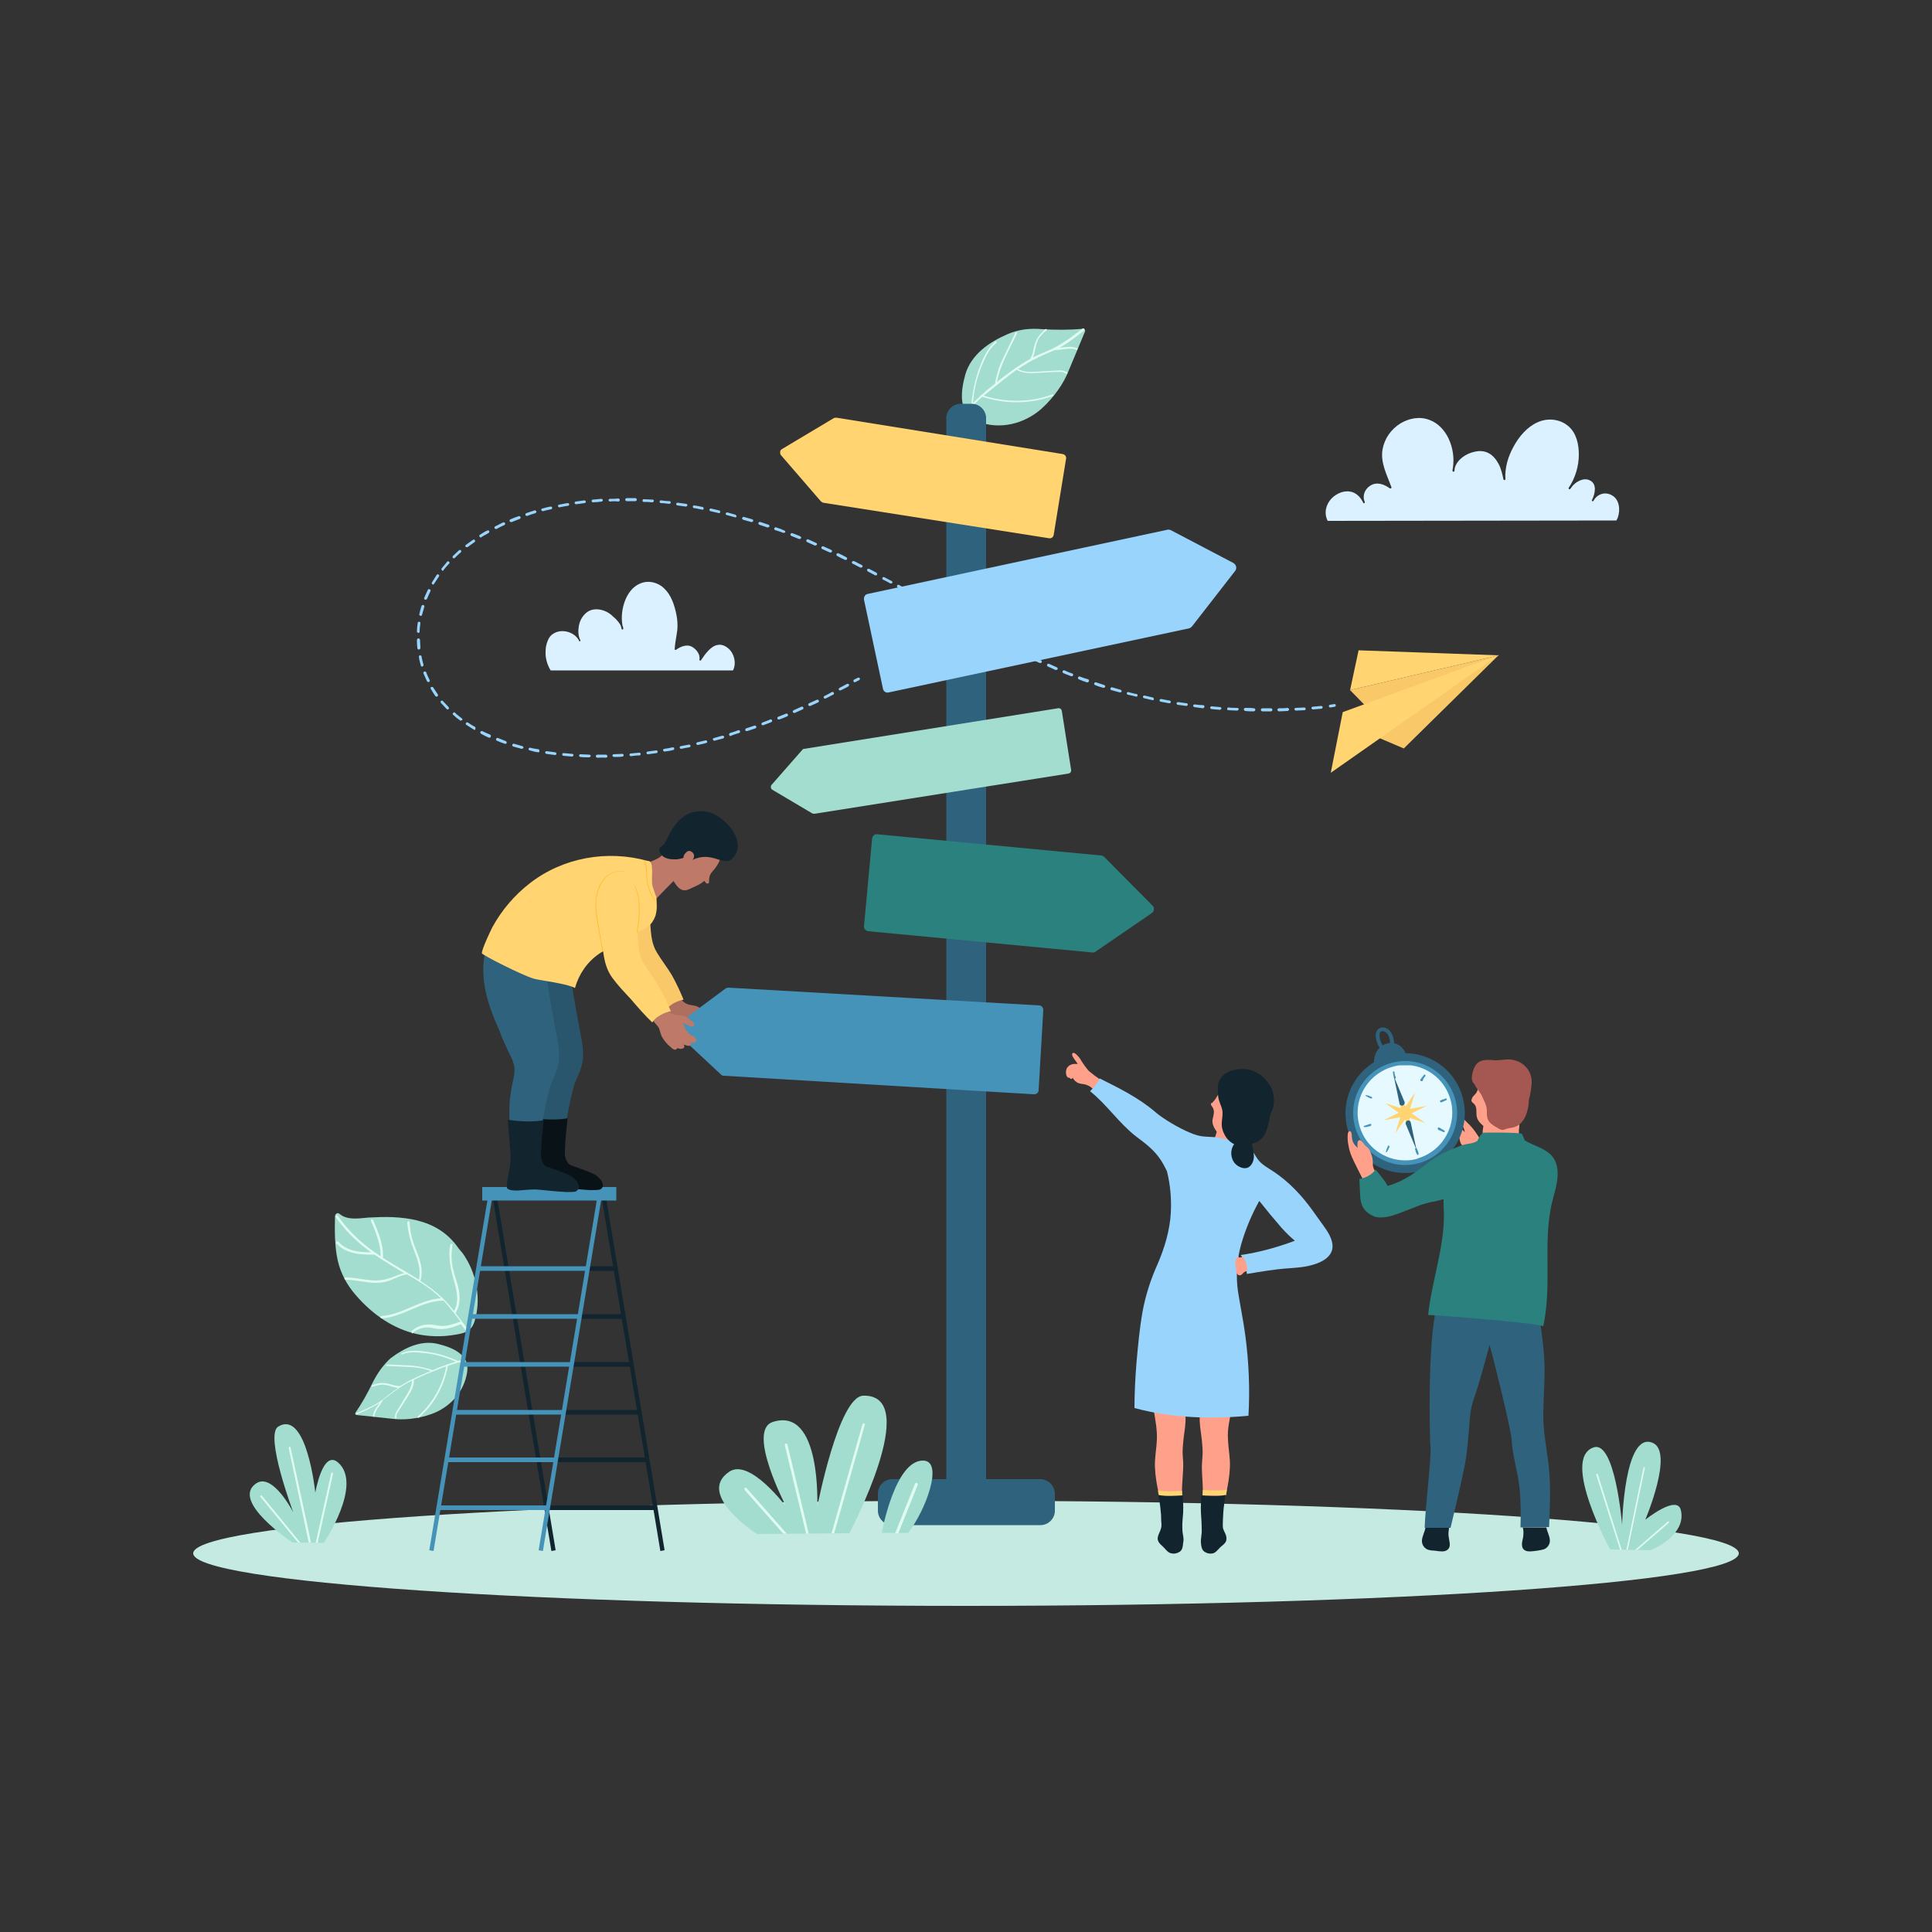 <?xml version="1.0" encoding="utf-8"?>
<!-- Generator: Adobe Illustrator 24.1.0, SVG Export Plug-In . SVG Version: 6.00 Build 0)  -->
<svg version="1.1" id="レイヤー_1" xmlns="http://www.w3.org/2000/svg" xmlns:xlink="http://www.w3.org/1999/xlink" x="0px"
	 y="0px" width="500px" height="500px" viewBox="0 0 500 500" style="enable-background:new 0 0 500 500;" xml:space="preserve">
<rect x="0" y="0" width="500" height="500" fill="#333333" stroke="none"/>
<style type="text/css">
	.st0{clip-path:url(#SVGID_2_);}
	.st1{fill:#C5EAE2;}
	.st2{fill:#A2DDD0;}
	.st3{fill:#E0FBF0;}
	.st4{fill:#DBF1FF;}
	.st5{fill:#12252E;}
	.st6{fill:#4693B9;}
	.st7{fill:#98D4FC;}
	.st8{fill-rule:evenodd;clip-rule:evenodd;fill:#F9C969;}
	.st9{fill-rule:evenodd;clip-rule:evenodd;fill:#FFD471;}
	.st10{fill:#AF6F5F;}
	.st11{fill:#F9C969;}
	.st12{fill:#29566D;}
	.st13{fill:#091317;}
	.st14{fill:#2F627C;}
	.st15{fill:#BF7968;}
	.st16{clip-path:url(#SVGID_4_);}
	.st17{clip-path:url(#SVGID_6_);}
	.st18{fill:#FFD471;}
	.st19{fill:#2A817D;}
	.st20{fill:#FFBC33;}
	.st21{fill:#FFA18A;}
	.st22{clip-path:url(#SVGID_8_);}
	.st23{clip-path:url(#SVGID_10_);}
	.st24{fill:#E5F9FF;}
	.st25{fill:#A55852;}
</style>
<g>
	<defs>
		<rect id="SVGID_1_" x="50" y="388.1" width="400" height="27.5"/>
	</defs>
	<clipPath id="SVGID_2_">
		<use xlink:href="#SVGID_1_"  style="overflow:visible;"/>
	</clipPath>
	<g class="st0">
		<path class="st1" d="M50,402c0,7.5,89.5,13.6,200,13.6c110.4,0,200-6.1,200-13.6c0-7.5-89.5-13.6-200-13.6
			C139.5,388.4,50,394.5,50,402"/>
	</g>
</g>
<path class="st2" d="M416.7,401c0,0-12.8-23.5-4.3-26.4c5.6-2,7.4,20,7.4,20s0.5-24.3,7.9-21.2c5.6,2.3-1.9,19.9-1.9,19.9
	s8.2-6.6,9.2-2.5c1.6,6.6-7.8,10.4-7.8,10.4L416.7,401"/>
<path class="st3" d="M419.3,401.1l-6.2-19.4c0-0.1,0-0.2,0.1-0.3c0.1,0,0.2,0,0.3,0.1l6.2,19.6L419.3,401.1"/>
<path class="st3" d="M420.9,401.1l4.4-21.2c0-0.1,0.1-0.2,0.2-0.2c0.1,0,0.2,0.1,0.2,0.2l-4.4,21.1L420.9,401.1"/>
<path class="st3" d="M423.2,401.1l8.4-7.3c0.1-0.1,0.2-0.1,0.3,0c0.1,0.1,0.1,0.2,0,0.3l-8.1,7L423.2,401.1"/>
<path class="st2" d="M83.8,399.3c0,0,10.2-15.1,3.7-20.8c-4-3.5-5.9,7.8-5.9,7.8s-2.2-21.6-9.6-17.1c-3.6,2.2,3.9,22.2,3.9,22.2
	s-5.3-10.4-9.6-7.5c-6.8,4.6,9.4,15.3,9.4,15.3L83.8,399.3"/>
<path class="st3" d="M79.9,399.2l-5.2-24.5c0-0.1,0.1-0.3,0.2-0.3c0.1,0,0.3,0.1,0.3,0.2l5.3,24.6L79.9,399.2"/>
<path class="st3" d="M77.1,399.2l-9.7-11.8c-0.1-0.1-0.1-0.3,0-0.3c0.1-0.1,0.3-0.1,0.4,0l9.9,12.1L77.1,399.2"/>
<path class="st3" d="M81.7,399.3l4-18c0-0.1,0.2-0.2,0.3-0.2c0.1,0,0.2,0.2,0.2,0.3l-4,17.9L81.7,399.3"/>
<path class="st4" d="M141.2,168.5c0-0.9,0.2-1.9,0.6-2.8c0.3-0.7,0.7-1.3,1.4-1.7c2.1-1.4,5.6-0.5,6.7,1.9c0.1,0.2,0.4,0,0.3-0.2
	c-0.6-1.1-0.6-2.5-0.4-3.7c0.2-1.1,0.7-2.2,1.5-3c0.9-1,2.1-1.4,3.4-1.3c1.5,0.1,2.9,0.8,3.9,1.8c0.5,0.4,1,0.9,1.4,1.4
	c0.3,0.4,0.6,0.8,0.7,1.2c0.1,0.2,0.1,0.5,0.2,0.7c0.1,0.2,0.4,0.2,0.4-0.1l0-0.1v0c0-0.2-0.1-0.5-0.2-0.7c-0.4-2.1-0.1-4.4,0.6-6.3
	c0.7-1.9,2-3.8,4-4.6c2.1-0.9,4.6-0.3,6.2,1.3c1.8,1.7,2.6,4.2,3.1,6.5c0.3,1.4,0.4,2.7,0.3,4.1c-0.2,1.7-0.6,3.4-0.7,5.1
	c0,0.2,0.2,0.2,0.3,0.2c0.6-0.4,1.2-0.8,2-1c0.7-0.2,1.5-0.2,2.2,0.2c1.1,0.6,2.2,2,1.9,3.3c0,0.2,0.2,0.4,0.4,0.2
	c0.6-0.9,1.2-1.8,2-2.6c0.7-0.7,1.5-1.3,2.4-1.4c1-0.2,2,0.3,2.8,1c1.5,1.4,2,3.8,1.1,5.6h-47.2C141.6,172,141.1,170.3,141.2,168.5"
	/>
<path class="st4" d="M418.7,133.9c0.7-2,0.4-4.8-1.7-5.8c-1.7-0.9-3.7-0.2-4.6,1.5c-0.1,0.3-0.6,0-0.4-0.2c0.8-1.6,1.4-4.2-0.6-5.1
	c-1.6-0.8-3.7,0.4-4.7,1.8c-0.1,0.2-0.2,0.3-0.3,0.4c-0.2,0.3-0.6,0-0.4-0.3c1.7-2.5,2.6-5.6,2.6-8.6c0-2.6-0.6-5.5-2.7-7.3
	c-2.2-1.9-5.4-2.2-8-1c-2.7,1.2-4.8,3.7-6.2,6.3c-1.4,2.5-2.3,5.5-2.1,8.4c0,0.3-0.4,0.3-0.5,0.1c-0.3-1.4-0.6-2.8-1.3-4.1
	c-0.6-1.1-1.4-2.1-2.5-2.7c-1.1-0.6-2.4-0.7-3.6-0.4c-2.2,0.4-4.6,2-5.2,4.2c0,0.3-0.1,0.5-0.1,0.8c-0.1,0.3-0.5,0.2-0.5-0.1l0-0.1
	l0,0c0-0.2,0.1-0.4,0.1-0.6c0.4-2.6,0-5.2-1.1-7.6c-1-2.1-2.7-4-4.9-4.8c-2.5-1-5.3-0.5-7.6,0.9c-2.4,1.5-4.1,3.9-4.6,6.7
	c-0.6,3.5,1.2,6.7,2.3,9.8c0.1,0.2-0.2,0.4-0.4,0.3c-1.5-1.1-3.4-1.8-5.1-0.7c-1.4,0.9-2.1,2.6-1.4,4.2c0.1,0.3-0.3,0.5-0.4,0.2
	c-0.6-1.2-1.4-2.2-2.7-2.7c-2-0.7-4.1,0.2-5.5,1.6c-1.5,1.6-2,3.8-1,5.8l74.7-0.1C418.5,134.4,418.6,134.2,418.7,133.9"/>
<path class="st2" d="M96.4,357.9c-1.3,2.7-2.7,5.2-4.4,7.7c-0.2,0.2,0,0.6,0.3,0.6c3.1,0.3,6.3,0.7,9.4,1c2.6,0.3,6.3,0.1,10.1-1.3
	c4.6-1.7,8.3-5.6,9.1-10.8c0.7-4.6-3.9-6.4-7.6-7.3c-4.5-1.1-8.9,1.2-12.2,3.7C99.1,353.3,97.6,355.5,96.4,357.9"/>
<path class="st3" d="M92.4,366c1.9-0.8,3.7-1.6,5.5-2.7c0.1-0.1,0.3-0.2,0.4-0.3c-0.3,0.5-0.7,0.9-1,1.4c-0.4,0.6-0.7,1.3-0.8,2
	c0,0.2,0.3,0.4,0.4,0.1c0.1-0.7,0.4-1.3,0.8-2c0.5-0.7,1-1.4,1.4-2.1l0-0.1c1.2-0.8,2.3-1.8,3.5-2.6c1.3-0.9,2.6-1.7,4-2.4
	c0,1.8-1.2,3.4-2.1,4.9c-0.5,0.9-1.1,1.8-1.6,2.6c-0.4,0.7-0.8,1.4-0.7,2.2c0,0.2,0.4,0.2,0.4-0.1c-0.2-1,0.7-1.9,1.2-2.7
	c0.6-0.9,1.1-1.8,1.7-2.7c0.8-1.3,1.7-2.7,1.6-4.4c2-1,4.2-1.9,6.3-2.7c0.7-0.3,1.4-0.6,2.1-0.8c-1,5-3.5,9.6-7.4,13
	c-0.2,0.2,0.1,0.4,0.3,0.3c4-3.5,6.6-8.2,7.5-13.4c1.4-0.5,2.9-1,4.4-1.2c0.2,0,0.2-0.4-0.1-0.4c-0.6,0.1-1.1,0.2-1.7,0.3l0,0
	c-2.2-1-4.6-1.8-7-2.2c-2.4-0.4-5.3-0.8-7.6,0.2c-0.2,0.1,0,0.4,0.2,0.3c1.2-0.5,2.6-0.6,3.9-0.5c1.2,0.1,2.4,0.2,3.6,0.4
	c2.2,0.4,4.4,1.1,6.4,2c-0.8,0.2-1.5,0.5-2.2,0.7c-0.1,0-0.2,0-0.2,0.1c-0.4,0.1-0.8,0.3-1.2,0.4c-0.8,0.3-1.6,0.6-2.4,1
	c-1.8-0.6-3.6-1-5.5-1.2c-2.1-0.1-4.3-0.2-6.4-0.3c-0.2,0-0.3,0.4,0,0.4c2.1,0.1,4.1,0.2,6.2,0.3c1.8,0.1,3.5,0.4,5.2,1
	c-0.9,0.4-1.9,0.8-2.8,1.2c-0.6,0.3-1.2,0.5-1.7,0.8c-0.1,0-0.2,0-0.2,0.1c-1.1,0.5-2.1,1.1-3.2,1.8l0,0c-1.2,0.1-2.4-0.5-3.6-0.7
	c-1.3-0.2-2.5,0-3.7,0.5c-0.2,0.1-0.1,0.5,0.1,0.4c0.6-0.2,1.2-0.4,1.9-0.5c0.7-0.1,1.3,0,1.9,0.1c0.9,0.2,1.8,0.6,2.8,0.7
	c-1.6,1.1-3,2.3-4.5,3.4c-1.9,1.3-4.1,2.2-6.2,3.1C92,365.7,92.1,366.1,92.4,366"/>
<path class="st2" d="M108.1,345.3c3,0.6,6.1,0.7,9.2,0.2c2.4-0.4,4.6-0.6,5.5-3.5c1.8-5.7,0.5-12-2.3-16.5c-0.5-0.9-1.1-1.6-1.8-2.4
	c-1.3-1.9-3-3.6-4.9-4.8c-3.6-2.3-7.8-3.1-12.1-3.3c-2.1-0.1-4.2,0-6.3,0.1c-2.6,0.2-5.5,0.8-7.6-1c-0.5-0.4-1.1,0.1-1.1,0.7
	c-0.1,3.8-0.1,7.8,0.7,11.4c0.8,3.5,2.5,6.5,4.7,9C96.4,340.2,101.9,344,108.1,345.3"/>
<path class="st3" d="M106.6,344.4c1.6-1.4,3.7-1.9,5.8-1.5c1.2,0.2,2.3,0.4,3.5,0.1c1.2-0.2,2.2-0.6,3.3-1c-1.4-1.8-2.8-3.6-4.3-5.3
	l-0.1-0.1c-5.7,0-10.3,4.2-16,4.6c-0.4,0-0.5-0.6-0.1-0.6c5.5-0.4,10-4.3,15.4-4.6c-1.9-1.9-4.1-3.4-6.4-4.8
	c-0.8-0.5-1.6-0.9-2.3-1.4c-1.5,0.2-2.8,0.9-4.3,1.5c-1.2,0.5-2.5,0.7-3.8,0.7c-2.6,0-5.2-0.8-7.8-0.8c-0.4,0-0.5-0.6-0.1-0.6
	c2.6,0,5.1,0.7,7.7,0.8c1.5,0,2.9-0.3,4.3-0.8c1.1-0.4,2.1-0.9,3.2-1.1c-2.6-1.6-5.2-3.1-7.7-4.8c-3.5,0-7.3-0.1-9.8-2.9
	c-0.3-0.3,0.2-0.7,0.5-0.4c2.2,2.4,5.4,2.7,8.4,2.7c-0.9-0.7-1.8-1.4-2.7-2.1c-2.4-2.1-4.6-4.4-6.4-7c-0.2-0.3,0.3-0.7,0.5-0.4
	c2.6,3.8,5.9,6.9,9.6,9.5c0.2,0,0.3,0.1,0.3,0.2c0.4,0.3,0.8,0.5,1.2,0.8c0-1-0.1-1.9-0.3-2.9c-0.5-2.1-1.3-4.2-2.2-6.2
	c-0.2-0.4,0.4-0.6,0.6-0.2c1.3,3.1,2.7,6.3,2.5,9.7c0.3,0.2,0.6,0.4,0.9,0.6c1.8,1.1,3.6,2.2,5.5,3.3l0,0c1,0.6,2,1.2,2.9,1.8
	c0.6-2.4-0.2-4.9-1.1-7.2c-1-2.5-1.7-4.9-1.9-7.6c0-0.4,0.6-0.5,0.6-0.1c0.1,1.5,0.3,3,0.7,4.4c0.4,1.4,1,2.8,1.5,4.1
	c0.8,2.2,1.3,4.5,0.6,6.7c2,1.3,3.9,2.7,5.7,4.4c1.1,1.1,2.1,2.2,3,3.4c1.5-2.6,0.6-5.8-0.2-8.5c-0.8-2.9-1.3-5.6-0.8-8.6
	c0.1-0.4,0.7-0.3,0.6,0.1c-0.3,1.6-0.3,3.2-0.1,4.9c0.3,1.8,0.9,3.5,1.4,5.2c0.7,2.5,0.9,5.2-0.5,7.4c1,1.3,2,2.7,3,4
	c0.2,0.3-0.3,0.7-0.5,0.4c-0.4-0.5-0.7-1-1.1-1.5c-2,0.8-4,1.5-6.2,1.2c-1.2-0.2-2.2-0.5-3.4-0.3c-1.1,0.2-2.2,0.7-3,1.5
	C106.7,345.2,106.3,344.6,106.6,344.4"/>
<path class="st5" d="M170.9,401.4l-15.4-92.7l1.1-0.2l15.4,92.7L170.9,401.4"/>
<path class="st5" d="M142.7,401.4l-15.4-92.7l1.1-0.2l15.4,92.7L142.7,401.4"/>
<path class="st5" d="M159.6,328.9h-28.5v-1.2h28.5V328.9"/>
<path class="st5" d="M161.6,341.3h-28.5v-1.2h28.5V341.3"/>
<path class="st5" d="M163.7,353.7h-28.5v-1.2h28.5V353.7"/>
<path class="st5" d="M165.7,366.1h-28.5v-1.2h28.5V366.1"/>
<path class="st5" d="M167.7,378.4h-28.5v-1.2h28.5V378.4"/>
<path class="st5" d="M169.7,390.8h-28.5v-1.2h28.5V390.8"/>
<path class="st6" d="M112.2,401.4l-1.1-0.2l15.4-92.7l1.1,0.2L112.2,401.4"/>
<path class="st6" d="M140.5,401.4l-1.1-0.2l15.4-92.7l1.1,0.2L140.5,401.4"/>
<path class="st6" d="M152,328.9h-28.5v-1.2H152V328.9"/>
<path class="st6" d="M150,341.3h-28.5v-1.2H150V341.3"/>
<path class="st6" d="M148,353.7h-28.5v-1.2H148V353.7"/>
<path class="st6" d="M145.9,366.1h-28.5v-1.2h28.5V366.1"/>
<path class="st6" d="M143.9,378.4h-28.5v-1.2h28.5V378.4"/>
<path class="st6" d="M141.9,390.8h-28.5v-1.2h28.5V390.8"/>
<path class="st6" d="M159.5,310.7h-34.7v-3.5h34.7V310.7"/>
<path class="st7" d="M221.2,176.6c-0.1,0-0.2-0.1-0.3-0.2c-0.1-0.2,0-0.4,0.1-0.5l1-0.5c0.2-0.1,0.4,0,0.5,0.1
	c0.1,0.2,0,0.4-0.1,0.5l-1,0.5L221.2,176.6"/>
<path class="st7" d="M164.4,129.7L164.4,129.7c-0.7,0-1.5,0-2.2,0c-0.2,0-0.4-0.2-0.4-0.4c0-0.2,0.2-0.4,0.4-0.4c0.7,0,1.5,0,2.2,0
	c0.2,0,0.4,0.2,0.4,0.4C164.8,129.6,164.6,129.7,164.4,129.7z M157.9,129.8c-0.2,0-0.4-0.2-0.4-0.3c0-0.2,0.1-0.4,0.3-0.4
	c0.7,0,1.5,0,2.2-0.1c0.2,0,0.4,0.2,0.4,0.4c0,0.2-0.2,0.4-0.4,0.4C159.3,129.7,158.6,129.7,157.9,129.8L157.9,129.8z M168.8,130
	L168.8,130c-0.8-0.1-1.5-0.1-2.2-0.1c-0.2,0-0.4-0.2-0.3-0.4c0-0.2,0.2-0.4,0.4-0.3c0.7,0,1.5,0.1,2.2,0.1c0.2,0,0.4,0.2,0.3,0.4
	C169.2,129.8,169,130,168.8,130z M153.5,130c-0.2,0-0.3-0.1-0.4-0.3c0-0.2,0.1-0.4,0.3-0.4c0.7-0.1,1.5-0.1,2.2-0.2
	c0.2,0,0.4,0.1,0.4,0.3c0,0.2-0.1,0.4-0.3,0.4C155,129.9,154.2,130,153.5,130L153.5,130z M173.2,130.4L173.2,130.4
	c-0.8-0.1-1.5-0.2-2.2-0.2c-0.2,0-0.3-0.2-0.3-0.4c0-0.2,0.2-0.3,0.4-0.3c0.7,0.1,1.5,0.2,2.2,0.2c0.2,0,0.3,0.2,0.3,0.4
	C173.5,130.3,173.3,130.4,173.2,130.4z M149.1,130.5c-0.2,0-0.3-0.1-0.4-0.3c0-0.2,0.1-0.4,0.3-0.4c0.7-0.1,1.4-0.2,2.2-0.3
	c0.2,0,0.4,0.1,0.4,0.3c0,0.2-0.1,0.4-0.3,0.4C150.6,130.3,149.9,130.4,149.1,130.5L149.1,130.5z M177.5,131.1L177.5,131.1
	c-0.8-0.1-1.5-0.2-2.2-0.3c-0.2,0-0.3-0.2-0.3-0.4c0-0.2,0.2-0.3,0.4-0.3c0.7,0.1,1.4,0.2,2.2,0.3c0.2,0,0.3,0.2,0.3,0.4
	C177.8,130.9,177.7,131.1,177.5,131.1z M144.8,131.3c-0.2,0-0.3-0.1-0.4-0.3c0-0.2,0.1-0.4,0.3-0.4c0.7-0.1,1.4-0.3,2.2-0.4
	c0.2,0,0.4,0.1,0.4,0.3c0,0.2-0.1,0.4-0.3,0.4C146.3,131,145.6,131.1,144.8,131.3L144.8,131.3z M181.8,131.9L181.8,131.9l-1.1-0.2
	c-0.4-0.1-0.8-0.2-1.1-0.2c-0.2,0-0.3-0.2-0.3-0.4c0-0.2,0.2-0.3,0.4-0.3c0.4,0.1,0.8,0.1,1.1,0.2l1,0.2c0.2,0,0.3,0.2,0.3,0.4
	C182.1,131.8,182,131.9,181.8,131.9z M140.5,132.3c-0.2,0-0.3-0.1-0.4-0.3c-0.1-0.2,0.1-0.4,0.3-0.4c0.7-0.2,1.4-0.4,2.1-0.5
	c0.2,0,0.4,0.1,0.4,0.3c0,0.2-0.1,0.4-0.3,0.4C142,131.9,141.3,132.1,140.5,132.3L140.5,132.3z M186.1,132.8L186.1,132.8
	c-0.8-0.2-1.5-0.3-2.2-0.5c-0.2,0-0.3-0.2-0.3-0.4c0-0.2,0.2-0.3,0.4-0.3c0.7,0.2,1.4,0.3,2.1,0.5c0.2,0,0.3,0.2,0.3,0.4
	C186.4,132.7,186.2,132.8,186.1,132.8z M136.3,133.5c-0.2,0-0.3-0.1-0.3-0.2c-0.1-0.2,0-0.4,0.2-0.5c0.7-0.2,1.4-0.5,2.1-0.7
	c0.2-0.1,0.4,0.1,0.5,0.2c0.1,0.2-0.1,0.4-0.2,0.5c-0.7,0.2-1.4,0.4-2.1,0.7L136.3,133.5z M190.3,133.9L190.3,133.9
	c-0.8-0.2-1.5-0.4-2.2-0.6c-0.2,0-0.3-0.2-0.3-0.4c0.1-0.2,0.3-0.3,0.4-0.3c0.7,0.2,1.4,0.4,2.1,0.6c0.2,0.1,0.3,0.3,0.3,0.4
	C190.6,133.8,190.5,133.9,190.3,133.9z M132.2,135.1c-0.1,0-0.3-0.1-0.3-0.2c-0.1-0.2,0-0.4,0.2-0.5c0.7-0.3,1.4-0.6,2.1-0.8
	c0.2-0.1,0.4,0,0.5,0.2c0.1,0.2,0,0.4-0.2,0.5c-0.7,0.3-1.4,0.5-2,0.8L132.2,135.1z M194.5,135.1l-0.1,0c-0.7-0.2-1.4-0.4-2.1-0.6
	c-0.2-0.1-0.3-0.3-0.2-0.5c0.1-0.2,0.3-0.3,0.5-0.2c0.7,0.2,1.4,0.4,2.1,0.6c0.2,0.1,0.3,0.3,0.2,0.5
	C194.8,135,194.7,135.1,194.5,135.1z M198.7,136.5l-0.1,0c-0.7-0.2-1.4-0.5-2.1-0.7c-0.2-0.1-0.3-0.3-0.2-0.5
	c0.1-0.2,0.3-0.3,0.5-0.2c0.7,0.2,1.4,0.5,2.1,0.7c0.2,0.1,0.3,0.3,0.2,0.5C199,136.4,198.9,136.5,198.7,136.5z M128.3,136.9
	c-0.1,0-0.3-0.1-0.3-0.2c-0.1-0.2,0-0.4,0.2-0.5c0.7-0.3,1.3-0.7,2-1c0.2-0.1,0.4,0,0.5,0.2c0.1,0.2,0,0.4-0.2,0.5
	c-0.7,0.3-1.3,0.6-2,1L128.3,136.9z M202.8,137.9l-0.1,0c-0.7-0.3-1.4-0.5-2.1-0.7c-0.2-0.1-0.3-0.3-0.2-0.5
	c0.1-0.2,0.3-0.3,0.5-0.2c0.7,0.2,1.4,0.5,2.1,0.8c0.2,0.1,0.3,0.3,0.2,0.5C203.1,137.8,203,137.9,202.8,137.9z M124.4,139.1
	c-0.1,0-0.2-0.1-0.3-0.2c-0.1-0.2-0.1-0.4,0.1-0.5c0.6-0.4,1.2-0.8,1.9-1.1c0.2-0.1,0.4,0,0.5,0.1c0.1,0.2,0,0.4-0.1,0.5
	c-0.6,0.4-1.3,0.7-1.9,1.1C124.6,139.1,124.5,139.1,124.4,139.1z M206.9,139.5l-0.1,0c-0.7-0.3-1.3-0.5-2-0.8
	c-0.2-0.1-0.3-0.3-0.2-0.5c0.1-0.2,0.3-0.3,0.5-0.2c0.7,0.3,1.4,0.5,2,0.8c0.2,0.1,0.3,0.3,0.2,0.5
	C207.2,139.4,207.1,139.5,206.9,139.5z M211,141.2l-0.1,0c-0.7-0.3-1.3-0.6-2-0.9c-0.2-0.1-0.3-0.3-0.2-0.5c0.1-0.2,0.3-0.3,0.5-0.2
	c0.7,0.3,1.3,0.6,2,0.9c0.2,0.1,0.3,0.3,0.2,0.5C211.2,141.1,211.1,141.2,211,141.2z M120.8,141.6c-0.1,0-0.2,0-0.3-0.1
	c-0.1-0.2-0.1-0.4,0.1-0.5c0.6-0.4,1.2-0.9,1.8-1.3c0.2-0.1,0.4-0.1,0.5,0.1c0.1,0.2,0.1,0.4-0.1,0.5c-0.6,0.4-1.2,0.9-1.8,1.3
	C121,141.6,120.9,141.6,120.8,141.6z M215,143l-0.2,0c-0.7-0.3-1.3-0.6-2-0.9c-0.2-0.1-0.3-0.3-0.2-0.5c0.1-0.2,0.3-0.3,0.5-0.2
	c0.7,0.3,1.3,0.6,2,0.9c0.2,0.1,0.3,0.3,0.2,0.5C215.2,142.9,215.1,143,215,143z M117.5,144.5c-0.1,0-0.2,0-0.3-0.1
	c-0.1-0.1-0.1-0.4,0-0.5c0.5-0.5,1.1-1,1.6-1.5c0.2-0.1,0.4-0.1,0.5,0c0.1,0.2,0.1,0.4,0,0.5c-0.6,0.5-1.1,1-1.6,1.5
	C117.7,144.4,117.6,144.5,117.5,144.5z M218.9,144.9l-0.2,0c-0.7-0.3-1.3-0.6-2-1c-0.2-0.1-0.3-0.3-0.2-0.5c0.1-0.2,0.3-0.3,0.5-0.2
	c0.7,0.3,1.3,0.6,2,1c0.2,0.1,0.3,0.3,0.2,0.5C219.2,144.8,219.1,144.9,218.9,144.9z M222.9,146.9l-0.2,0c-0.7-0.3-1.3-0.7-2-1
	c-0.2-0.1-0.3-0.3-0.2-0.5c0.1-0.2,0.3-0.2,0.5-0.2c0.7,0.3,1.3,0.7,2,1c0.2,0.1,0.3,0.3,0.2,0.5C223.1,146.8,223,146.9,222.9,146.9
	z M114.6,147.7c-0.1,0-0.2,0-0.2-0.1c-0.2-0.1-0.2-0.4-0.1-0.5c0.5-0.6,0.9-1.1,1.4-1.7c0.1-0.2,0.4-0.2,0.5,0
	c0.2,0.1,0.2,0.4,0,0.5c-0.5,0.5-1,1.1-1.4,1.6C114.8,147.7,114.7,147.7,114.6,147.7z M226.7,148.9l-0.2,0c-0.6-0.3-1.3-0.7-1.9-1
	c-0.2-0.1-0.2-0.3-0.2-0.5c0.1-0.2,0.3-0.2,0.5-0.2c0.6,0.3,1.3,0.7,1.9,1c0.2,0.1,0.2,0.3,0.2,0.5
	C227,148.8,226.9,148.9,226.7,148.9z M230.6,151l-0.2,0c-0.6-0.4-1.3-0.7-1.9-1c-0.2-0.1-0.2-0.3-0.1-0.5c0.1-0.2,0.3-0.2,0.5-0.1
	c0.6,0.3,1.3,0.7,1.9,1c0.2,0.1,0.2,0.3,0.1,0.5C230.9,150.9,230.7,151,230.6,151z M112.1,151.3l-0.2-0.1c-0.2-0.1-0.2-0.3-0.1-0.5
	c0.4-0.6,0.8-1.3,1.2-1.9c0.1-0.2,0.3-0.2,0.5-0.1c0.2,0.1,0.2,0.3,0.1,0.5c-0.4,0.6-0.8,1.2-1.2,1.8
	C112.3,151.2,112.2,151.3,112.1,151.3z M234.4,153.1l-0.2,0l-1.9-1.1c-0.2-0.1-0.2-0.3-0.1-0.5c0.1-0.2,0.3-0.2,0.5-0.1l1.9,1.1
	c0.2,0.1,0.2,0.3,0.1,0.5C234.7,153.1,234.6,153.1,234.4,153.1z M110.1,155.2l-0.1,0c-0.2-0.1-0.3-0.3-0.2-0.5
	c0.3-0.7,0.6-1.4,0.9-2c0.1-0.2,0.3-0.3,0.5-0.2c0.2,0.1,0.3,0.3,0.2,0.5c-0.3,0.6-0.6,1.3-0.9,2
	C110.4,155.1,110.3,155.2,110.1,155.2z M238.2,155.3l-0.2,0l-1.9-1.1c-0.2-0.1-0.2-0.3-0.1-0.5c0.1-0.2,0.3-0.2,0.5-0.1l1.9,1.1
	c0.2,0.1,0.2,0.3,0.1,0.5C238.5,155.2,238.4,155.3,238.2,155.3z M242.1,157.4l-0.2-0.1l-1.9-1.1c-0.2-0.1-0.2-0.3-0.1-0.5
	c0.1-0.2,0.3-0.2,0.5-0.1l1.9,1.1c0.2,0.1,0.2,0.3,0.1,0.5C242.3,157.3,242.2,157.4,242.1,157.4z M108.9,159.4L108.9,159.4
	c-0.3-0.1-0.4-0.2-0.4-0.4c0.2-0.7,0.3-1.4,0.6-2.2c0.1-0.2,0.3-0.3,0.5-0.2c0.2,0.1,0.3,0.3,0.2,0.5c-0.2,0.7-0.4,1.4-0.6,2.1
	C109.2,159.3,109,159.4,108.9,159.4z M245.9,159.6l-0.2,0l-1.9-1.1c-0.2-0.1-0.2-0.3-0.1-0.5c0.1-0.2,0.3-0.2,0.5-0.1l1.9,1.1
	c0.2,0.1,0.2,0.3,0.1,0.5C246.1,159.5,246,159.6,245.9,159.6z M249.7,161.7l-0.2,0c-0.6-0.4-1.3-0.7-1.9-1.1
	c-0.2-0.1-0.2-0.3-0.1-0.5c0.1-0.2,0.3-0.2,0.5-0.1c0.6,0.3,1.3,0.7,1.9,1.1c0.2,0.1,0.2,0.3,0.1,0.5
	C250,161.6,249.9,161.7,249.7,161.7z M108.3,163.8L108.3,163.8c-0.2,0-0.4-0.2-0.4-0.4c0-0.7,0.1-1.5,0.2-2.2c0-0.2,0.2-0.3,0.4-0.3
	c0.2,0,0.3,0.2,0.3,0.4c-0.1,0.7-0.2,1.4-0.2,2.2C108.6,163.6,108.5,163.8,108.3,163.8z M253.6,163.8l-0.2,0c-0.6-0.3-1.3-0.7-1.9-1
	c-0.2-0.1-0.2-0.3-0.1-0.5c0.1-0.2,0.3-0.2,0.5-0.1c0.6,0.3,1.3,0.7,1.9,1c0.2,0.1,0.2,0.3,0.2,0.5
	C253.8,163.7,253.7,163.8,253.6,163.8z M257.5,165.8l-0.2,0c-0.7-0.3-1.3-0.7-1.9-1c-0.2-0.1-0.2-0.3-0.2-0.5s0.3-0.2,0.5-0.2
	c0.6,0.3,1.3,0.7,1.9,1c0.2,0.1,0.2,0.3,0.2,0.5C257.7,165.7,257.6,165.8,257.5,165.8z M261.4,167.8l-0.2,0c-0.7-0.3-1.3-0.7-2-1
	c-0.2-0.1-0.2-0.3-0.2-0.5c0.1-0.2,0.3-0.2,0.5-0.2c0.6,0.3,1.3,0.7,2,1c0.2,0.1,0.3,0.3,0.2,0.5
	C261.6,167.7,261.5,167.8,261.4,167.8z M108.4,168.1c-0.2,0-0.3-0.1-0.4-0.3l0-0.2c-0.1-0.7-0.1-1.3-0.1-2c0-0.2,0.2-0.4,0.4-0.4
	c0.2,0,0.4,0.2,0.4,0.4c0,0.6,0.1,1.3,0.1,1.9l0,0.2C108.8,167.9,108.6,168.1,108.4,168.1L108.4,168.1z M265.3,169.7l-0.2,0
	c-0.7-0.3-1.3-0.6-2-1c-0.2-0.1-0.3-0.3-0.2-0.5c0.1-0.2,0.3-0.3,0.5-0.2c0.7,0.3,1.3,0.6,2,1c0.2,0.1,0.3,0.3,0.2,0.5
	C265.6,169.7,265.4,169.7,265.3,169.7z M269.3,171.6l-0.2,0c-0.7-0.3-1.3-0.6-2-0.9c-0.2-0.1-0.3-0.3-0.2-0.5
	c0.1-0.2,0.3-0.3,0.5-0.2c0.7,0.3,1.3,0.6,2,0.9c0.2,0.1,0.3,0.3,0.2,0.5C269.5,171.5,269.4,171.6,269.3,171.6z M109.2,172.5
	c-0.2,0-0.3-0.1-0.3-0.3c-0.2-0.7-0.4-1.4-0.5-2.2c0-0.2,0.1-0.4,0.3-0.4c0.2,0,0.4,0.1,0.4,0.3c0.1,0.7,0.3,1.4,0.5,2.1
	c0.1,0.2-0.1,0.4-0.3,0.5L109.2,172.5z M273.3,173.4l-0.1,0c-0.7-0.3-1.3-0.6-2-0.9c-0.2-0.1-0.3-0.3-0.2-0.5
	c0.1-0.2,0.3-0.3,0.5-0.2c0.7,0.3,1.3,0.6,2,0.9c0.2,0.1,0.3,0.3,0.2,0.5C273.6,173.3,273.4,173.4,273.3,173.4z M277.3,175l-0.1,0
	c-0.7-0.3-1.4-0.5-2-0.8c-0.2-0.1-0.3-0.3-0.2-0.5c0.1-0.2,0.3-0.3,0.5-0.2c0.7,0.3,1.3,0.6,2,0.8c0.2,0.1,0.3,0.3,0.2,0.5
	C277.6,175,277.5,175,277.3,175z M110.8,176.5c-0.1,0-0.3-0.1-0.3-0.2c-0.3-0.7-0.6-1.3-0.9-2c-0.1-0.2,0-0.4,0.2-0.5
	c0.2-0.1,0.4,0,0.5,0.2c0.3,0.7,0.5,1.3,0.9,2c0.1,0.2,0,0.4-0.2,0.5L110.8,176.5z M281.4,176.6l-0.1,0c-0.7-0.2-1.4-0.5-2.1-0.8
	c-0.2-0.1-0.3-0.3-0.2-0.5c0.1-0.2,0.3-0.3,0.5-0.2c0.7,0.3,1.4,0.5,2.1,0.7c0.2,0.1,0.3,0.3,0.2,0.5
	C281.7,176.5,281.6,176.6,281.4,176.6z M285.6,178l-0.1,0c-0.7-0.2-1.4-0.4-2.1-0.7c-0.2-0.1-0.3-0.3-0.2-0.5
	c0.1-0.2,0.3-0.3,0.5-0.2c0.7,0.2,1.4,0.5,2.1,0.7c0.2,0.1,0.3,0.3,0.2,0.5C285.9,177.9,285.8,178,285.6,178z M217.4,178.7
	c-0.1,0-0.3-0.1-0.3-0.2c-0.1-0.2,0-0.4,0.2-0.5c0.6-0.3,1.3-0.7,1.9-1c0.2-0.1,0.4,0,0.5,0.1c0.1,0.2,0,0.4-0.1,0.5
	c-0.6,0.4-1.3,0.7-1.9,1L217.4,178.7z M289.8,179.2L289.8,179.2c-0.8-0.2-1.5-0.4-2.2-0.6c-0.2-0.1-0.3-0.3-0.2-0.5
	c0.1-0.2,0.3-0.3,0.5-0.2c0.7,0.2,1.4,0.4,2.1,0.6c0.2,0.1,0.3,0.3,0.3,0.5C290.1,179.1,290,179.2,289.8,179.2z M294.1,180.3
	L294.1,180.3c-0.8-0.2-1.5-0.4-2.2-0.5c-0.2-0.1-0.3-0.2-0.3-0.4c0-0.2,0.2-0.3,0.4-0.3c0.7,0.2,1.4,0.4,2.1,0.5
	c0.2,0,0.3,0.2,0.3,0.4C294.4,180.2,294.2,180.3,294.1,180.3z M113,180.3c-0.1,0-0.2-0.1-0.3-0.1c-0.4-0.6-0.8-1.2-1.2-1.9
	c-0.1-0.2-0.1-0.4,0.1-0.5c0.2-0.1,0.4,0,0.5,0.1c0.4,0.6,0.8,1.2,1.2,1.8c0.1,0.2,0.1,0.4-0.1,0.5
	C113.2,180.3,113.1,180.3,113,180.3z M213.5,180.8c-0.1,0-0.3-0.1-0.3-0.2c-0.1-0.2,0-0.4,0.2-0.5c0.7-0.3,1.3-0.7,1.9-1
	c0.2-0.1,0.4,0,0.5,0.2c0.1,0.2,0,0.4-0.2,0.5c-0.7,0.3-1.3,0.7-2,1L213.5,180.8z M298.3,181.2L298.3,181.2
	c-0.8-0.2-1.5-0.3-2.2-0.5c-0.2,0-0.3-0.2-0.3-0.4c0-0.2,0.2-0.3,0.4-0.3c0.7,0.2,1.4,0.3,2.1,0.5c0.2,0,0.3,0.2,0.3,0.4
	C298.7,181.1,298.5,181.2,298.3,181.2z M302.6,182L302.6,182c-0.8-0.1-1.5-0.3-2.2-0.4c-0.2,0-0.3-0.2-0.3-0.4
	c0-0.2,0.2-0.3,0.4-0.3c0.7,0.1,1.4,0.3,2.2,0.4c0.2,0,0.3,0.2,0.3,0.4C303,181.9,302.8,182,302.6,182z M209.5,182.7
	c-0.1,0-0.3-0.1-0.3-0.2c-0.1-0.2,0-0.4,0.2-0.5c0.7-0.3,1.3-0.6,2-0.9c0.2-0.1,0.4,0,0.5,0.2c0.1,0.2,0,0.4-0.2,0.5
	c-0.7,0.3-1.3,0.6-2,0.9L209.5,182.7z M307,182.7L307,182.7c-0.8-0.1-1.5-0.2-2.2-0.3c-0.2,0-0.3-0.2-0.3-0.4c0-0.2,0.2-0.3,0.4-0.3
	c0.7,0.1,1.4,0.2,2.2,0.3c0.2,0,0.3,0.2,0.3,0.4C307.3,182.6,307.2,182.7,307,182.7z M311.3,183.3L311.3,183.3
	c-0.8-0.1-1.5-0.2-2.2-0.3c-0.2,0-0.3-0.2-0.3-0.4c0-0.2,0.2-0.3,0.4-0.3c0.7,0.1,1.5,0.2,2.2,0.2c0.2,0,0.3,0.2,0.3,0.4
	C311.7,183.1,311.5,183.3,311.3,183.3z M339.8,183.6c-0.2,0-0.3-0.1-0.4-0.3c0-0.2,0.1-0.4,0.3-0.4c0.8-0.1,1.5-0.1,2.2-0.2
	c0.2,0,0.4,0.1,0.4,0.3c0,0.2-0.1,0.4-0.3,0.4C341.4,183.5,340.6,183.5,339.8,183.6L339.8,183.6z M115.9,183.6c-0.1,0-0.2,0-0.3-0.1
	c-0.5-0.5-1-1.1-1.5-1.6c-0.1-0.2-0.1-0.4,0-0.5c0.2-0.1,0.4-0.1,0.5,0c0.5,0.5,1,1.1,1.5,1.6c0.1,0.1,0.1,0.4,0,0.5
	C116.1,183.6,116,183.6,115.9,183.6z M315.7,183.7L315.7,183.7c-0.8-0.1-1.5-0.1-2.2-0.2c-0.2,0-0.3-0.2-0.3-0.4
	c0-0.2,0.2-0.3,0.4-0.3c0.7,0.1,1.5,0.1,2.2,0.2c0.2,0,0.3,0.2,0.3,0.4C316,183.5,315.9,183.7,315.7,183.7z M335.4,183.9
	c-0.2,0-0.4-0.2-0.4-0.3c0-0.2,0.1-0.4,0.3-0.4c0.8,0,1.5-0.1,2.2-0.1c0.2,0,0.4,0.1,0.4,0.3s-0.1,0.4-0.3,0.4
	C336.9,183.8,336.2,183.9,335.4,183.9L335.4,183.9z M320.1,183.9L320.1,183.9c-0.7,0-1.5-0.1-2.2-0.1c-0.2,0-0.4-0.2-0.3-0.4
	c0-0.2,0.2-0.4,0.4-0.3c0.7,0.1,1.5,0.1,2.2,0.1c0.2,0,0.4,0.2,0.4,0.4C320.4,183.8,320.3,183.9,320.1,183.9z M331,184.1
	c-0.2,0-0.4-0.2-0.4-0.4c0-0.2,0.2-0.4,0.4-0.4c0.8,0,1.5,0,2.2-0.1c0.2,0,0.4,0.2,0.4,0.4c0,0.2-0.2,0.4-0.4,0.4
	C332.5,184,331.8,184.1,331,184.1L331,184.1z M324.5,184.1L324.5,184.1c-0.7,0-1.5,0-2.2-0.1c-0.2,0-0.4-0.2-0.4-0.4
	c0-0.2,0.2-0.4,0.4-0.4c0.7,0,1.5,0,2.2,0.1c0.2,0,0.4,0.2,0.4,0.4C324.8,183.9,324.7,184.1,324.5,184.1z M327.5,184.1h-0.8
	c-0.2,0-0.4-0.2-0.4-0.4s0.2-0.4,0.4-0.4h0.8c0.5,0,0.9,0,1.4,0c0.2,0,0.4,0.2,0.4,0.4s-0.2,0.4-0.4,0.4
	C328.4,184.1,327.9,184.1,327.5,184.1z M205.5,184.5c-0.1,0-0.3-0.1-0.3-0.2c-0.1-0.2,0-0.4,0.2-0.5c0.7-0.3,1.3-0.6,2-0.9
	c0.2-0.1,0.4,0,0.5,0.2c0.1,0.2,0,0.4-0.2,0.5c-0.7,0.3-1.3,0.6-2,0.9L205.5,184.5z M201.5,186.2c-0.1,0-0.3-0.1-0.3-0.2
	c-0.1-0.2,0-0.4,0.2-0.5c0.7-0.3,1.3-0.5,2-0.8c0.2-0.1,0.4,0,0.5,0.2s0,0.4-0.2,0.5c-0.7,0.3-1.4,0.6-2,0.8L201.5,186.2z
	 M119.2,186.5c-0.1,0-0.2,0-0.2-0.1c-0.6-0.4-1.2-0.9-1.7-1.4c-0.2-0.1-0.2-0.4,0-0.5c0.1-0.2,0.4-0.2,0.5,0
	c0.5,0.5,1.1,0.9,1.7,1.4c0.2,0.1,0.2,0.3,0.1,0.5C119.4,186.4,119.3,186.5,119.2,186.5z M197.4,187.7c-0.1,0-0.3-0.1-0.3-0.2
	c-0.1-0.2,0-0.4,0.2-0.5c0.7-0.3,1.4-0.5,2-0.8c0.2-0.1,0.4,0,0.5,0.2c0.1,0.2,0,0.4-0.2,0.5c-0.7,0.3-1.4,0.5-2.1,0.8L197.4,187.7z
	 M122.8,188.9l-0.2-0.1c-0.6-0.4-1.3-0.8-1.9-1.2c-0.2-0.1-0.2-0.3-0.1-0.5c0.1-0.2,0.3-0.2,0.5-0.1c0.6,0.4,1.2,0.8,1.8,1.1
	c0.2,0.1,0.2,0.3,0.1,0.5C123.1,188.8,123,188.9,122.8,188.9z M193.2,189.2c-0.2,0-0.3-0.1-0.3-0.2c-0.1-0.2,0-0.4,0.2-0.5
	c0.7-0.2,1.4-0.5,2.1-0.7c0.2-0.1,0.4,0,0.5,0.2c0.1,0.2,0,0.4-0.2,0.5c-0.7,0.2-1.4,0.5-2.1,0.7L193.2,189.2z M189.1,190.5
	c-0.2,0-0.3-0.1-0.4-0.3c-0.1-0.2,0.1-0.4,0.2-0.5c0.7-0.2,1.4-0.4,2.1-0.7c0.2-0.1,0.4,0,0.5,0.2c0.1,0.2,0,0.4-0.2,0.5
	c-0.7,0.2-1.4,0.4-2.1,0.7L189.1,190.5z M126.7,190.9l-0.2,0c-0.7-0.3-1.3-0.6-2-1c-0.2-0.1-0.2-0.3-0.2-0.5
	c0.1-0.2,0.3-0.2,0.5-0.2c0.6,0.3,1.3,0.6,2,0.9c0.2,0.1,0.3,0.3,0.2,0.5C127,190.8,126.9,190.9,126.7,190.9z M184.9,191.7
	c-0.2,0-0.3-0.1-0.4-0.3c-0.1-0.2,0.1-0.4,0.3-0.4c0.7-0.2,1.4-0.4,2.1-0.6c0.2-0.1,0.4,0.1,0.5,0.2c0.1,0.2-0.1,0.4-0.2,0.5
	C186.4,191.3,185.7,191.5,184.9,191.7L184.9,191.7z M130.8,192.5l-0.1,0c-0.7-0.2-1.4-0.5-2.1-0.8c-0.2-0.1-0.3-0.3-0.2-0.5
	c0.1-0.2,0.3-0.3,0.5-0.2c0.7,0.3,1.3,0.5,2,0.8c0.2,0.1,0.3,0.3,0.2,0.5C131.1,192.4,131,192.5,130.8,192.5z M180.6,192.8
	c-0.2,0-0.3-0.1-0.4-0.3c0-0.2,0.1-0.4,0.3-0.4c0.7-0.2,1.4-0.3,2.1-0.5c0.2,0,0.4,0.1,0.4,0.3c0.1,0.2-0.1,0.4-0.3,0.4
	C182.1,192.5,181.4,192.6,180.6,192.8L180.6,192.8z M176.3,193.8c-0.2,0-0.3-0.1-0.4-0.3c0-0.2,0.1-0.4,0.3-0.4
	c0.7-0.1,1.4-0.3,2.1-0.4c0.2,0,0.4,0.1,0.4,0.3c0,0.2-0.1,0.4-0.3,0.4C177.8,193.5,177.1,193.6,176.3,193.8L176.3,193.8z
	 M135,193.8L135,193.8c-0.8-0.2-1.5-0.4-2.2-0.6c-0.2-0.1-0.3-0.3-0.2-0.5c0.1-0.2,0.3-0.3,0.5-0.2c0.7,0.2,1.4,0.4,2.1,0.6
	c0.2,0.1,0.3,0.3,0.3,0.4C135.3,193.7,135.2,193.8,135,193.8z M172,194.5c-0.2,0-0.3-0.1-0.4-0.3c0-0.2,0.1-0.4,0.3-0.4
	c0.7-0.1,1.4-0.2,2.2-0.4c0.2,0,0.4,0.1,0.4,0.3c0,0.2-0.1,0.4-0.3,0.4C173.5,194.3,172.8,194.4,172,194.5L172,194.5z M139.3,194.7
	L139.3,194.7c-0.8-0.1-1.5-0.3-2.2-0.5c-0.2,0-0.3-0.2-0.3-0.4c0-0.2,0.2-0.3,0.4-0.3c0.7,0.2,1.4,0.3,2.1,0.4
	c0.2,0,0.3,0.2,0.3,0.4C139.6,194.6,139.5,194.7,139.3,194.7z M167.7,195.2c-0.2,0-0.3-0.1-0.4-0.3c0-0.2,0.1-0.4,0.3-0.4
	c0.7-0.1,1.4-0.2,2.2-0.3c0.2,0,0.4,0.1,0.4,0.3c0,0.2-0.1,0.4-0.3,0.4C169.2,195,168.4,195.1,167.7,195.2L167.7,195.2z
	 M143.6,195.4L143.6,195.4c-0.8-0.1-1.5-0.2-2.2-0.3c-0.2,0-0.3-0.2-0.3-0.4c0-0.2,0.2-0.3,0.4-0.3c0.7,0.1,1.4,0.2,2.2,0.3
	c0.2,0,0.3,0.2,0.3,0.4C144,195.3,143.8,195.4,143.6,195.4z M163.3,195.7c-0.2,0-0.3-0.1-0.4-0.3c0-0.2,0.1-0.4,0.3-0.4
	c0.7-0.1,1.4-0.1,2.2-0.2c0.2,0,0.4,0.1,0.4,0.3c0,0.2-0.1,0.4-0.3,0.4C164.8,195.5,164.1,195.6,163.3,195.7L163.3,195.7z
	 M148,195.8L148,195.8c-0.8-0.1-1.5-0.1-2.2-0.2c-0.2,0-0.3-0.2-0.3-0.4c0-0.2,0.2-0.3,0.4-0.3c0.7,0.1,1.4,0.1,2.2,0.2
	c0.2,0,0.4,0.2,0.3,0.4C148.3,195.7,148.2,195.8,148,195.8z M158.9,195.9c-0.2,0-0.4-0.2-0.4-0.3c0-0.2,0.1-0.4,0.3-0.4
	c0.7,0,1.4-0.1,2.2-0.1c0.2,0,0.4,0.1,0.4,0.3c0,0.2-0.1,0.4-0.3,0.4C160.4,195.9,159.7,195.9,158.9,195.9L158.9,195.9z M152.4,196
	L152.4,196c-0.8,0-1.5,0-2.2-0.1c-0.2,0-0.4-0.2-0.3-0.4c0-0.2,0.2-0.4,0.4-0.3c0.7,0,1.4,0.1,2.2,0.1c0.2,0,0.4,0.2,0.4,0.4
	C152.7,195.9,152.6,196,152.4,196z M154.6,196.1c-0.2,0-0.4-0.2-0.4-0.4s0.2-0.4,0.4-0.4c0.7,0,1.5,0,2.2,0h0c0.2,0,0.4,0.2,0.4,0.4
	c0,0.2-0.2,0.4-0.4,0.4C156,196,155.3,196.1,154.6,196.1"/>
<path class="st7" d="M344.3,183.1c-0.2,0-0.3-0.1-0.4-0.3c0-0.2,0.1-0.4,0.3-0.4c0.7-0.1,1.1-0.2,1.1-0.2c0.2,0,0.4,0.1,0.4,0.3
	c0,0.2-0.1,0.4-0.3,0.4C345.4,182.9,345.1,183,344.3,183.1L344.3,183.1"/>
<path class="st8" d="M353.9,189.7l9.4,4l24.6-24.2L353.9,189.7z"/>
<path class="st8" d="M349.4,178.6l4.5,4.6l34-13.6L349.4,178.6z"/>
<path class="st9" d="M344.4,200l43.5-30.5l-40.4,14.8L344.4,200z"/>
<path class="st9" d="M349.4,178.6l38.5-9l-36.3-1.3L349.4,178.6z"/>
<path class="st10" d="M180.1,262.3c0.4,0.2,0.8,0.4,1.1,0.7c0.3,0.2,1,0.8,1.4,0.4c0.4-0.3,0-0.8-0.2-1.1c-0.5-0.6-1-1.3-1.7-1.7
	c-0.7-0.4-1.6-0.4-2.4-0.6c-1-0.3-1.8-0.9-2.2-1.8c-1.3,0.8-2.8,1.9-3.8,2.6c0.3,0.7,0.9,1.3,1.1,2c0.2,0.7,0.2,1.5,0.5,2.2
	c0.4,1.3,1.2,2.4,2.1,3.3c0.3,0.3,0.7,0.8,1.2,0.6c0.1,0,0.3-0.2,0.3-0.3c0.1,0,0.4,0.2,0.6,0.2c0.3,0.1,0.8,0.2,1.1-0.1
	c0.3-0.3,0.2-0.6,0-0.9c0.5,0.3,1.2,0.7,1.7,0.5c0.4-0.2,0.3-0.6,0.1-0.9c0.4,0.2,1,0.4,1.4,0.2c0.4-0.2,0.3-0.6,0.1-0.9
	c-0.3-0.5-0.9-0.9-1.3-1.3c-0.7-0.6-1-1.5-1.2-2.4c-0.1-0.2-0.1-0.4-0.2-0.7C179.8,262.1,179.8,262.1,180.1,262.3"/>
<path class="st11" d="M170,246.5c-1.4-2.3-1.5-4.7-1.7-7.3h-9.2c0,0,0.2,4,0.3,4c0.3,2.5,0.9,4.9,2.4,6.9c1.4,1.9,3.1,3.7,4.7,5.4
	c1.8,2.1,3.6,4.2,5.6,6.1c1.2-1.6,2.9-2.5,4.8-2.9c-0.9-2.2-1.9-4.3-3-6.3C172.7,250.4,171.2,248.5,170,246.5"/>
<path class="st12" d="M138,272.3c0.5,1,0.9,2,1.2,3c0.3,1.3,0.1,2.7-0.2,4c-1,4.1-1.2,8.2-0.8,12.4h8.3c0-2.3,1.7-10,2.3-11.5
	c0.6-1.4,1.3-2.8,1.7-4.3c0.9-3.1,0.1-6.5-0.5-9.6c-0.6-3.4-1.3-6.8-1.8-10.3c-0.6-3.6-0.9-7.2-0.8-10.8h-15.4
	c-2,7.1,0.4,14.6,3.4,21.1C136.1,268.4,137.1,270.3,138,272.3"/>
<path class="st13" d="M156,306.5c-0.2-1-0.9-1.7-1.7-2.3c-1.6-1.1-6.5-2.4-7-2.9c-1-0.9-1.2-2.4-1.1-3.7c0.1-2.7,0.4-5.5,0.7-8.2
	c0,0-3.4,0.8-9.3-0.1c0,0,0.4,4.9,0.6,7.3c0.1,1.2,0.2,2.4,0.1,3.6c-0.1,1.1-0.3,2.1-0.5,3.1c-0.2,1-0.4,2.1-0.4,3.1
	c0,0.2,0,0.6,0,0.6c0.6,0.7,2.2,0.6,2.9,0.6c1.8-0.1,3.6-0.4,5.4-0.2c2.4,0.2,4.7,0.5,7.1,0.6c0.8,0,1.6,0,2.3-0.1
	C156,307.7,156.1,306.8,156,306.5"/>
<path class="st14" d="M131.8,272.6c0.5,1,1,2,1.2,3c0.3,1.3,0.1,2.7-0.2,4c-1,4.1-1.2,8.2-0.8,12.4h8.3c0-2.3,1.7-10,2.3-11.5
	c0.6-1.4,1.3-2.8,1.7-4.3c0.9-3.1,0.1-6.5-0.5-9.6c-0.6-3.4-1.3-6.8-1.8-10.3c-0.6-3.6-0.9-7.2-0.8-10.8h-15.4
	c-2,7.1,0.4,14.6,3.4,21.1C129.9,268.7,130.9,270.7,131.8,272.6"/>
<path class="st15" d="M171.3,221.4c0.7-0.7,1.2-1.1,1.2-1.1s1.1,1.1,2.5,0.5c0,0,8.6-5.3,10.5-3.3c2.2,2.4,1.1,5.6-1.1,8
	c-0.9,1-0.9,1.9-0.9,2.8c0,0.4-0.6,0.5-0.8,0.2l-0.3-0.4c-0.1-0.1-0.2-0.1-0.3,0c-0.7,0.6-1.5,1-2.2,1.3c-1.7,0.7-3.1,2.1-5-0.5
	c-0.2-0.3-0.4-0.6-0.6-0.9l-4.4,4.5c-1.9,0-2.2-4.9-2.6-6c-0.1-0.2-0.7-2.8-0.5-2.9C168.4,222.9,170.1,222.5,171.3,221.4"/>
<path class="st5" d="M171.9,218.4c1.2-1.8,3.6-9.7,11.1-8.3c4.5,0.8,10.8,7.9,6.5,12.1c-2.3,2.3-5.1-2.2-10.4,0.4c0,0-0.2-1-0.5-1.1
	c1.1-0.8-1.7,0.9-3.8,0.9c-1.1,0-3.2,0-4-1.8C170.1,219.1,171.5,219.1,171.9,218.4"/>
<path class="st15" d="M177.3,220.9c-0.5,0.6-0.6,1.3,0,1.8c0.5,0.4,1.3,0.4,1.9-0.1c0.5-0.6,0.6-1.4,0.1-1.9
	C178.4,219.8,177.8,220.3,177.3,220.9"/>
<path class="st5" d="M149.8,306.9c-0.2-1-0.9-1.7-1.7-2.3c-1.6-1.1-6.5-2.5-7-2.9c-1-0.9-1.2-2.4-1.1-3.6c0.1-2.7,0.4-5.5,0.7-8.2
	c0,0-3.4,0.8-9.3-0.1c0,0,0.4,4.9,0.6,7.3c0.1,1.2,0.2,2.4,0.1,3.6c-0.1,1-0.3,2.1-0.5,3.1c-0.2,1-0.4,2.1-0.4,3.1
	c0,0.2,0,0.6,0,0.6c0.7,0.7,2.2,0.6,2.9,0.6c1.8-0.1,3.6-0.4,5.4-0.2c2.4,0.2,4.7,0.5,7.1,0.6c0.8,0,1.6,0,2.3-0.1
	C149.8,308,149.9,307.1,149.8,306.9"/>
<g>
	<defs>
		<rect id="SVGID_3_" x="248" y="84.8" width="33.3" height="25.9"/>
	</defs>
	<clipPath id="SVGID_4_">
		<use xlink:href="#SVGID_3_"  style="overflow:visible;"/>
	</clipPath>
	<g class="st16">
		<path class="st2" d="M260.7,86.5c-4.6,2-9.4,5.2-10.9,10.5c-1.2,4.3-1.9,10.2,3.2,12.1c5.8,2.2,12,0.6,16.4-3.2
			c3.6-3.2,6-7,7.1-9.8c1.4-3.4,2.9-6.9,4.3-10.3c0.1-0.3-0.1-0.7-0.5-0.7c-3.5,0.3-7,0.3-10.5,0.1
			C266.7,84.9,263.7,85.2,260.7,86.5"/>
	</g>
</g>
<g>
	<defs>
		<rect id="SVGID_5_" x="249.3" y="84.8" width="32" height="23.2"/>
	</defs>
	<clipPath id="SVGID_6_">
		<use xlink:href="#SVGID_5_"  style="overflow:visible;"/>
	</clipPath>
	<g class="st17">
		<path class="st3" d="M280.6,85.5c-1.9,1.5-3.8,3-5.9,4.2c-0.2,0.1-0.3,0.2-0.5,0.3c0.7-0.1,1.4-0.2,2-0.2c0.9-0.1,1.7,0,2.5,0.3
			c0.3,0.1,0.2,0.5-0.1,0.4c-0.8-0.3-1.7-0.3-2.5-0.2c-1,0.1-2,0.2-3,0.3l-0.1,0c-1.6,0.7-3.2,1.3-4.7,2.1c-1.7,0.8-3.3,1.8-4.8,2.8
			c1.8,1.1,4.3,0.7,6.3,0.6c1.2-0.1,2.4-0.1,3.7-0.2c0.9-0.1,1.9-0.1,2.7,0.5c0.2,0.2-0.1,0.5-0.3,0.3c-0.9-0.7-2.4-0.4-3.5-0.4
			c-1.3,0.1-2.5,0.1-3.8,0.2c-1.9,0.1-3.8,0.2-5.5-0.8c-2.2,1.6-4.3,3.3-6.4,5c-0.7,0.6-1.4,1.1-2.1,1.7c5.8,1.8,12,1.8,17.7-0.3
			c0.3-0.1,0.4,0.3,0.1,0.4c-5.9,2.1-12.3,2.1-18.2,0.2c-1.4,1.2-2.7,2.5-3.8,3.9c-0.2,0.2-0.5-0.1-0.3-0.3c0.4-0.5,0.8-1.1,1.3-1.5
			l0,0c0.2-2.9,0.8-5.8,1.7-8.6c1-2.8,2.2-5.9,4.5-7.8c0.2-0.2,0.5,0.2,0.2,0.4c-1.3,1-2.1,2.4-2.8,3.8c-0.6,1.3-1.2,2.6-1.6,3.9
			c-0.9,2.5-1.4,5.2-1.6,7.8c0.7-0.7,1.3-1.3,2-1.9c0-0.1,0.1-0.2,0.2-0.2c0.4-0.3,0.8-0.6,1.1-1c0.8-0.6,1.6-1.3,2.4-1.9
			c0.4-2.2,1-4.4,2-6.4c1.1-2.3,2.2-4.5,3.3-6.8c0.1-0.3,0.5-0.1,0.4,0.2c-1.1,2.2-2.2,4.4-3.2,6.6c-0.9,1.9-1.6,3.9-2,6
			c0.9-0.8,1.9-1.5,2.8-2.2c0.6-0.4,1.2-0.9,1.8-1.3c0-0.1,0.1-0.2,0.3-0.2c1.2-0.8,2.4-1.6,3.7-2.3l0,0c0.8-1.3,0.8-2.7,1.3-4.1
			c0.5-1.5,1.4-2.5,2.6-3.6c0.2-0.2,0.6,0.1,0.3,0.3c-0.6,0.5-1.1,1-1.6,1.6c-0.5,0.6-0.8,1.3-1,2.1c-0.3,1.1-0.4,2.2-0.9,3.3
			c2-1,4.1-1.7,6.1-2.8c2.4-1.3,4.6-3,6.8-4.7C280.6,84.9,280.8,85.3,280.6,85.5"/>
	</g>
</g>
<path class="st14" d="M269.2,382.8h-14V108.2c0-2-1.7-3.7-3.7-3.7h-2.9c-2,0-3.7,1.7-3.7,3.7v274.6h-14c-2,0-3.7,1.7-3.7,3.7v4.5
	c0,2,1.7,3.7,3.7,3.7h38.4c2,0,3.7-1.7,3.7-3.7v-4.5C272.9,384.4,271.2,382.8,269.2,382.8"/>
<path class="st18" d="M271.5,139.3c0.6,0.1,1.1-0.3,1.2-0.9l3.2-19.7c0.1-0.6-0.3-1.1-0.9-1.2l-58.5-9.4c-0.2,0-0.5,0-0.7,0.1
	l-13.4,8c-0.3,0.2-0.5,0.4-0.5,0.8c0,0.3,0,0.6,0.3,0.9l10.2,11.8c0.2,0.2,0.4,0.3,0.6,0.4L271.5,139.3"/>
<path class="st7" d="M230,179.2c-0.7,0.2-1.4-0.3-1.5-1l-4.9-23c-0.1-0.7,0.3-1.4,1-1.5l77.5-16.6c0.3-0.1,0.6,0,0.9,0.1l16.2,8.5
	c0.3,0.2,0.6,0.5,0.7,0.9c0.1,0.4,0,0.8-0.2,1.1l-11.2,14.4c-0.2,0.2-0.4,0.4-0.7,0.5L230,179.2"/>
<path class="st19" d="M224.7,241c-0.7-0.1-1.2-0.7-1.1-1.3l2.1-22.7c0.1-0.7,0.7-1.2,1.3-1.1l58,5.5c0.3,0,0.6,0.2,0.8,0.4
	l12.5,12.6c0.3,0.3,0.4,0.6,0.3,1c0,0.4-0.2,0.7-0.5,0.9l-14.6,10c-0.2,0.2-0.5,0.2-0.8,0.2L224.7,241"/>
<path class="st6" d="M267.6,283.2c0.6,0,1.2-0.4,1.2-1.1l1.2-20.7c0-0.6-0.4-1.2-1.1-1.2l-80.4-4.6c-0.3,0-0.5,0.1-0.7,0.2
	l-12.9,9.6c-0.3,0.2-0.4,0.5-0.4,0.8c0,0.3,0.1,0.7,0.3,0.9l11.8,11c0.2,0.2,0.4,0.3,0.7,0.3L267.6,283.2"/>
<path class="st2" d="M276.5,200.2c0.5-0.1,0.8-0.5,0.7-1l-2.4-15.2c-0.1-0.5-0.5-0.8-1-0.7l-65.7,10.5c-0.2,0-0.4,0.1-0.5,0.3
	l-7.9,9c-0.2,0.2-0.2,0.4-0.2,0.7c0,0.2,0.2,0.5,0.4,0.6l10.3,6.1c0.2,0.1,0.4,0.1,0.6,0.1L276.5,200.2"/>
<path class="st15" d="M176.8,264.8c0.4,0.2,0.8,0.3,1.2,0.5c0.4,0.2,1.1,0.6,1.5,0.2c0.4-0.4-0.1-0.8-0.3-1.1
	c-0.6-0.5-1.2-1.1-1.9-1.4c-0.8-0.3-1.6-0.2-2.4-0.3c-1-0.2-1.9-0.7-2.4-1.6c-1.2,1-2.6,2.3-3.4,3.1c0.4,0.7,1,1.1,1.4,1.8
	c0.3,0.7,0.4,1.4,0.7,2.1c0.6,1.2,1.5,2.2,2.5,3c0.3,0.3,0.8,0.7,1.3,0.5c0.1-0.1,0.2-0.3,0.3-0.3c0.1-0.1,0.4,0.1,0.6,0.1
	c0.3,0.1,0.8,0,1.1-0.2c0.2-0.3,0.1-0.6-0.1-0.9c0.5,0.2,1.3,0.5,1.7,0.3c0.4-0.2,0.2-0.6,0-0.9c0.5,0.2,1,0.3,1.4,0
	c0.4-0.3,0.2-0.6,0-1c-0.4-0.5-1-0.7-1.5-1.1c-0.7-0.5-1.2-1.4-1.5-2.2c-0.1-0.2-0.2-0.4-0.3-0.6
	C176.5,264.6,176.6,264.7,176.8,264.8"/>
<path class="st18" d="M170.6,255.5c-1.2-2.1-2.6-3.9-3.9-6c-1.5-2.4-1.5-4.9-1.7-7.7c0-0.2,0-0.3-0.1-0.5c1-0.5,2-0.9,2.9-1.6
	c0.9-0.7,1.4-1.6,1.8-2.6c0.6-2,0.3-3.2,0.3-4.8c0,0-1-2.7-1.1-3.3c-0.3-2.1,0.6-6.4-1.2-6.2c-10.4-2.9-21.9-0.9-30.5,5.8
	c-4,3.1-7.3,7-9.7,11.4c-0.5,1-2.7,5.6-2.7,6.7c0,0.4,10.4,5.7,13.5,6.6c1.5,0.4,8.8,1.3,10.6,2.4c1-3.6,3.2-6.8,6.3-8.9
	c0.3-0.2,0.6-0.4,1-0.6c0.3,2.5,0.9,4.9,2.4,6.9c1.4,1.9,3.1,3.7,4.7,5.4c1.8,2.1,3.6,4.2,5.6,6.1c1.2-1.6,2.9-2.5,4.8-2.9
	C172.8,259.7,171.8,257.6,170.6,255.5"/>
<path class="st20" d="M166.7,222.8c0.7,1.8,0.4,3.8,0.8,5.7c0.3,1.7,0.9,3.3,2,4.6l0.1-0.1c-1.1-1.4-1.7-3.1-2-4.9
	c-0.3-1.8,0-3.7-0.7-5.3C166.8,222.7,166.7,222.7,166.7,222.8"/>
<path class="st20" d="M165,241.3c0.6-4.1,1.1-8.4-0.7-12.2c0-0.1-0.1,0-0.1,0.1c1.7,3.8,1.2,8.1,0.6,12.1
	C164.9,241.3,165,241.4,165,241.3"/>
<path class="st20" d="M156.1,246.1c-0.4-2.1-0.8-4.1-1.1-6.2c-0.4-2.2-0.8-4.4-0.7-6.6c0.2-1.9,0.7-3.9,1.9-5.5
	c1.2-1.6,3.2-2.6,5.2-2.2c0.1,0,0.1-0.1,0-0.1c-1.7-0.3-3.4,0.3-4.7,1.5c-1.4,1.3-2.1,3.2-2.4,5.1c-0.4,2.3-0.1,4.5,0.3,6.8
	c0.4,2.4,0.9,4.8,1.3,7.2C156,246.2,156.1,246.2,156.1,246.1"/>
<path class="st2" d="M219.8,396.8c0,0,19.1-36,3.6-35.6c-6.4,0.2-11.9,28.8-11.9,28.8s1.2-26.1-11.5-22c-6.9,2.2,3.5,22,3.5,22
	s-9.5-12.8-14.8-9.1c-8.7,5.9,7.2,16.1,7.2,16.1L219.8,396.8"/>
<path class="st2" d="M228.2,396.7c0,0,3.4-19,10.8-18.7c5.3,0.2,0.5,13.1-4,18.7C235,396.7,228.4,396.7,228.2,396.7"/>
<path class="st3" d="M215.2,396.8l8-28.2c0.1-0.2,0.3-0.3,0.4-0.2c0.2,0.1,0.3,0.2,0.2,0.4l-7.9,28L215.2,396.8"/>
<path class="st3" d="M208.6,396.8l-5.5-22.8c0-0.2,0.1-0.4,0.3-0.4c0.2,0,0.4,0.1,0.4,0.3l5.5,23H208.6"/>
<path class="st3" d="M231.7,396.7l5.1-12.7c0.1-0.2,0.3-0.3,0.5-0.2c0.2,0.1,0.3,0.3,0.2,0.5l-5,12.5H231.7"/>
<path class="st3" d="M202.7,396.9l-10-11.3c-0.1-0.1-0.1-0.4,0-0.5c0.1-0.1,0.4-0.1,0.5,0l10.4,11.8H202.7"/>
<path class="st21" d="M286.5,280.4c-1.5-0.8-3-1.8-4.3-2.9c-0.7-0.5-1-1.1-1.5-1.7c-0.4-0.6-0.8-1.1-1.1-1.7
	c-0.2-0.3-1.7-2.3-2.1-1.4c-0.2,0.4,0.3,1,0.4,1.2c0.3,0.5,0.8,1,1,1.5c-1.3-0.3-2.8,0.3-3,1.7c-0.1,0.6,0,1.3,0.4,1.7
	c0.2,0.2,0.4,0.2,0.5,0c0,0.2,0.1,0.3,0.3,0.4c0.3,0.1,0.4-0.1,0.5-0.3c0.3,0.6,0.9,1.2,1.5,1.4c0.5,0.2,1,0.2,1.5,0.3
	c0.5,0.1,1,0.3,1.5,0.6c0.4,0.3,0.8,0.6,1.2,1c0.2,0.2,0.6,0.5,0.6,0.5C285.3,282.5,286.6,280.4,286.5,280.4"/>
<path class="st21" d="M299.4,372.5c-0.1,2.5-0.6,4.8-0.5,7.2c0.2,4.8,1.6,9.4,3,13.8h4.1c-0.1-2.6-0.2-5.2-0.1-7.7
	c0-2.5,0.4-5,0.3-7.5c-0.1-1.2-0.2-2.4-0.1-3.7c0.1-1.3,0.2-2.5,0.4-3.8c0.3-2,0.5-3.9,0.1-5.9h-8l0,0.1
	C299,367.5,299.5,370,299.4,372.5"/>
<path class="st21" d="M317.8,372.5c0.1,2.5,0.6,4.8,0.5,7.2c-0.2,4.8-1.6,9.4-3,13.8h-4.1c0.1-2.6,0.2-5.2,0.1-7.7
	c0-2.5-0.4-5-0.2-7.5c0.1-1.2,0.2-2.4,0.1-3.7c-0.1-1.3-0.2-2.5-0.4-3.8c-0.3-2-0.5-3.9-0.1-5.9h8l0,0.1
	C318.2,367.5,317.6,370,317.8,372.5"/>
<path class="st21" d="M313.9,285.2c0.3-0.4,0.7-0.7,0.9-1.2c0.7-1.1,1.4-2.2,2.4-3l8.7,3l0.1,0.1c0.5,1.2,0.6,2.6,0.6,3.9
	c-0.1,1.6-0.4,3.1-1,4.6c-0.2,0.4-0.9,1.8-1.6,2.1c-0.1,0.5-0.3,1-0.4,1.4c-0.2,0.5-0.2,1.2-0.5,1.7l-8.8-3c0.2-0.6,0.4-1.2,0.6-1.9
	c-0.5-0.7-1-1.5-1.1-2.4c-0.1-0.6,0.1-1.1,0.2-1.6c0.2-0.9,0.3-1.7-0.3-2.5c-0.2-0.3-0.4-0.5-0.3-0.9
	C313.7,285.5,313.8,285.4,313.9,285.2"/>
<path class="st7" d="M344.7,321.3c-0.5-2-2-3.8-3.2-5.5c-1.2-1.7-2.4-3.4-3.7-5c-2.7-3.3-5.7-6.1-9.3-8.3c-1.1-0.7-2.2-1.4-3-2.5
	c-0.6-0.8-1-1.8-1.8-2.5c-1.1-1-2.5-1.5-3.9-1.8c-1.6-0.8-5.2-1.4-5.3-1.4c-2.9-0.2-3.7,0-6.4-1.1c-2.7-1.1-6.9-3.5-9.1-5.4
	c-4.3-3.7-9.4-6.2-14.4-8.7c-0.4,1.3-2.5,3.3-2.5,3.3c4.4,3.5,7.5,8.3,11.9,11.7c2.4,1.8,4.7,3.5,6.4,6.1c0.6,0.9,1.1,1.9,1.6,2.9
	c0.9,3.6,1.2,7.2,1,10.9c-0.3,4.6-1.6,8.9-3.4,13.1c-1.8,4-3.1,8-3.9,12.3c-0.8,4.5-1.2,9-1.6,13.5c-0.3,3.8-0.5,7.7-0.5,11.5
	c9.7,2.6,19.6,2.9,29.5,2c0.4-6.9,0.1-13.8-0.8-20.7c-0.5-3.8-1.3-7.6-1.9-11.4c-0.6-4.1-0.3-8.3,0.8-12.2c1.1-3.9,2.7-7.7,4.7-11.3
	c1.9,2.4,3.8,4.7,5.8,7c1.1,1.2,2.2,2.3,3.4,3.3c-4.5,1.7-9.2,3-14,3.7c0,0,1.1,1.2,1.6,4.9c0,0,5.2-0.9,7.9-1.2
	c2.4-0.3,4.7-0.3,7.1-0.7C341.2,327.2,345.8,325.5,344.7,321.3"/>
<path class="st5" d="M329.7,285c0-2.6-0.8-3.9-1.9-5.3c-1.5-1.8-4.4-3.9-8.8-2.7c-4,1.1-4,4.6-3.8,5.2c0,0.8,0,1.5,0.2,2.3
	c0.3,1.2,1,2.3,1,3.5c0,1.2-0.3,2.3-0.2,3.4c0.1,1,0.5,2,1.1,2.9c0.5,0.7,1.2,1.4,2.1,1.8c-1.1,1.5-1,3.7,0.3,5.1
	c0.8,0.8,2.1,1.4,3.2,1c1.1-0.5,1.6-1.8,1.6-2.9c0-0.8-0.2-1.6-0.3-2.4c-0.1-0.3-0.2-0.6-0.2-0.9c1.6-0.4,2.9-1.3,3.6-3
	c0.5-1.2,0.8-2.6,1-3.9C328.9,287.9,329.7,286.8,329.7,285"/>
<path class="st21" d="M322.5,326.9c-0.2-0.6-0.5-1.2-0.8-1.7l0,0c-0.2,0.1-0.3,0.2-0.6,0.2c-0.2,0-0.4,0.1-0.5,0l0-0.3
	c-0.9,0.5-1,1.5-0.9,2.2c0,0.4,0.2,0.8,0.2,1.1c0,0.3,0,0.7,0.1,1c0.2,0.4,0.6,0.8,1.1,0.6c0.3-0.1,0.5-0.4,0.7-0.6
	c0.3-0.3,0.7-0.4,1-0.5C322.9,329,322.7,327.5,322.5,326.9"/>
<path class="st18" d="M317.3,387c0.1-0.4,0.1-0.9,0.2-1.3c0-0.2,0-0.2,0-0.2c-1.9,0.4-4.4,0.2-6.2,0.1c0,0,0,0.6-0.1,1.4H317.3"/>
<path class="st5" d="M310.8,399.3c0.1,1,0.2,1.9,1.1,2.4c0.7,0.4,1.6,0.5,2.3,0.2c0.8-0.4,1.3-1.3,2-1.8c0.6-0.5,1.2-1,1.2-1.8
	c0.1-1.1-0.7-1.9-0.9-2.9c-0.1-0.7,0-1.5,0-2.3c0-0.6,0.1-1.2,0.1-1.8c0.1-1.4,0.3-2.8,0.6-4.2c0-0.2,0-0.2,0-0.2
	c-1.9,0.4-4.5,0.2-6.3,0.1c0,0-0.2,3-0.1,4.5c0.1,1.4,0.2,2.9,0.2,4.3C311.1,397,310.7,398.1,310.8,399.3"/>
<path class="st18" d="M299.9,387.2c-0.1-0.4-0.1-0.9-0.2-1.3c0-0.2,0-0.2,0-0.2c1.9,0.4,4.4,0.2,6.2,0.1c0,0,0,0.6,0.1,1.4H299.9"/>
<path class="st5" d="M306,395.8c-0.1-1.4,0.1-2.9,0.2-4.3c0.1-1.5-0.1-4.5-0.1-4.5c-1.8,0.1-4.4,0.3-6.3-0.1c0,0,0,0.1,0,0.2
	c0.3,1.4,0.5,2.8,0.6,4.2c0.1,0.6,0.1,1.2,0.1,1.8c0,0.7,0.2,1.6,0,2.3c-0.2,1-0.9,1.8-0.9,2.9c0.1,0.8,0.7,1.4,1.2,1.8
	c0.7,0.6,1.2,1.5,2,1.8c0.8,0.3,1.6,0.2,2.3-0.2c0.9-0.4,1-1.4,1.1-2.4C306.5,398.1,306,397,306,395.8"/>
<path class="st21" d="M383.4,295.4c-1-1.7-2.1-3.4-3.5-4.7c-0.5-0.4-2.5-2.8-2.9-2.3c-0.7,0.7,0.9,2.1,1.3,2.7
	c0.4,0.5,0.7,1.2,0.8,1.9c-0.2-0.2-0.4-0.4-0.6-0.6c-0.3-0.2-0.8-0.6-1.2-0.3c-0.4,0.3-0.1,0.9,0,1.3c0.1,0.4,0.3,0.8,0.4,1.2
	c0.1,0.3,0.1,0.6,0.2,0.9c0.2,0.7,0.8,1.3,1.2,1.8c0.5,0.6,1.1,0.9,1.7,1.4c0.7,0.6,1,1.4,1.4,2.2c0.3,0.6,0.5,1.2,0.8,1.8l2.5-3.9
	C384.8,297.7,384.1,296.5,383.4,295.4"/>
<path class="st14" d="M363.9,272.8c-0.6-1.3-1.5-2.5-3.1-2.8c-1.4-0.3-2.9,0.2-3.9,1.3c-0.9,1-1.4,2.4-1.3,3.8
	c0.1,0.8,0.3,1.5,0.9,2.1c0.6,0.6,1.4,0.8,2.2,0.7c0.6-0.1,1.2-0.2,1.8-0.5c0.4,0,0.8-0.1,1.2-0.2c0.8-0.3,1.5-0.9,1.7-1.8
	c0.1-0.3,0.1-0.6,0.1-0.9C364.1,274,364.1,273.4,363.9,272.8"/>
<path class="st14" d="M378.4,283.5c2.5,8.2-2,16.8-10.2,19.4c-8.2,2.5-16.8-2.1-19.3-10.2c-2.5-8.2,2-16.8,10.2-19.4
	C367.2,270.7,375.9,275.3,378.4,283.5"/>
<path class="st6" d="M376.5,284.1c2.2,7.1-1.8,14.6-8.9,16.8c-7.1,2.2-14.6-1.8-16.8-8.9c-2.2-7.1,1.8-14.6,8.9-16.8
	C366.8,273,374.3,277,376.5,284.1"/>
<g>
	<defs>
		<rect id="SVGID_7_" x="351.2" y="275.1" width="24.8" height="25.7"/>
	</defs>
	<clipPath id="SVGID_8_">
		<use xlink:href="#SVGID_7_"  style="overflow:visible;"/>
	</clipPath>
	<g class="st22">
		<g>
			<defs>
				<path id="SVGID_9_" d="M363.6,300.3c-5.2,0-10.1-3.4-11.7-8.7c-2-6.5,1.6-13.3,8.1-15.4c1.2-0.4,2.4-0.6,3.6-0.6
					c5.2,0,10.1,3.4,11.7,8.7c2,6.5-1.6,13.3-8.1,15.4C366.1,300.2,364.8,300.3,363.6,300.3"/>
			</defs>
			<clipPath id="SVGID_10_">
				<use xlink:href="#SVGID_9_"  style="overflow:visible;"/>
			</clipPath>
			<g class="st23">
				<path class="st24" d="M349.9,300.3h27.4v-24.6h-27.4V300.3z"/>
			</g>
		</g>
	</g>
</g>
<path class="st6" d="M354.5,290.9c-0.1,0-0.2,0-0.3,0.1c-0.3,0.1-0.6,0.2-0.9,0.3c-0.1,0-0.2,0-0.3,0.1c-0.1,0.1-0.1,0.2,0,0.2
	c0,0.1,0.1,0.1,0.2,0.1c0.4,0,0.8-0.1,1.1-0.2c0.1,0,0.2,0,0.4-0.1c0.1-0.1,0.2-0.2,0.2-0.4C354.8,290.9,354.7,290.8,354.5,290.9"/>
<path class="st6" d="M374.3,284.3c-0.2-0.1-0.3,0-0.4,0.1c-0.1,0-0.2,0.1-0.4,0.1l-0.7,0.3c-0.1,0-0.2,0.2-0.1,0.3
	c0,0.1,0.2,0.2,0.3,0.2c0.2-0.1,0.5-0.2,0.7-0.3c0.1-0.1,0.2-0.1,0.4-0.2c0.1-0.1,0.3-0.1,0.4-0.2
	C374.4,284.5,374.3,284.4,374.3,284.3"/>
<path class="st6" d="M361.2,278.8c0-0.1,0-0.2-0.1-0.3c-0.1-0.3-0.2-0.6-0.2-0.9c0-0.1,0-0.2-0.1-0.3c-0.1-0.1-0.2-0.1-0.2,0
	c-0.1,0-0.1,0.1-0.1,0.2c0,0.4,0.1,0.8,0.2,1.1c0,0.1,0,0.2,0.1,0.4c0.1,0.1,0.2,0.3,0.3,0.2C361.1,279.1,361.3,279,361.2,278.8"/>
<path class="st6" d="M367.1,298.8c0.1-0.2,0-0.3,0-0.4c0-0.1-0.1-0.2-0.1-0.4l-0.3-0.7c0-0.1-0.2-0.2-0.3-0.2
	c-0.1,0-0.2,0.2-0.2,0.3c0.1,0.2,0.2,0.5,0.2,0.7c0,0.1,0.1,0.3,0.2,0.4c0.1,0.1,0.1,0.3,0.2,0.4C366.9,298.9,367,298.9,367.1,298.8
	"/>
<path class="st6" d="M368.2,279.7c0-0.1,0.1-0.2,0.1-0.3c0.1-0.3,0.3-0.6,0.5-0.8c0.1-0.1,0.2-0.2,0.1-0.3c0-0.1-0.1-0.2-0.2-0.2
	c-0.1,0-0.2,0-0.2,0.1c-0.2,0.3-0.5,0.6-0.7,0.9c-0.1,0.1-0.1,0.2-0.2,0.3c-0.1,0.1,0,0.3,0.1,0.4
	C368,279.8,368.2,279.8,368.2,279.7"/>
<path class="st6" d="M358.8,298.2c0.2-0.1,0.2-0.2,0.3-0.4c0.1-0.1,0.1-0.2,0.2-0.3l0.3-0.7c0-0.1,0-0.2-0.1-0.3
	c-0.1-0.1-0.3,0-0.3,0.1c-0.1,0.2-0.2,0.5-0.3,0.7c-0.1,0.1-0.1,0.3-0.1,0.4c-0.1,0.1-0.1,0.3-0.1,0.4
	C358.6,298.2,358.7,298.2,358.8,298.2"/>
<path class="st6" d="M372.2,292.4c0.1,0,0.2,0.1,0.3,0.1c0.3,0.1,0.6,0.3,0.9,0.4c0.1,0.1,0.2,0.1,0.3,0.1c0.1,0,0.2-0.1,0.2-0.2
	c0-0.1,0-0.2-0.1-0.2c-0.3-0.2-0.6-0.4-1-0.6c-0.1-0.1-0.2-0.1-0.3-0.2c-0.1-0.1-0.3,0-0.4,0.1C372.1,292.1,372.1,292.3,372.2,292.4
	"/>
<path class="st6" d="M353.4,283.5c0.1,0.2,0.2,0.2,0.4,0.3c0.1,0.1,0.2,0.1,0.3,0.2l0.7,0.3c0.1,0,0.2,0,0.3-0.1
	c0-0.1,0-0.3-0.1-0.3c-0.2-0.1-0.5-0.2-0.7-0.3c-0.1-0.1-0.3-0.1-0.4-0.1c-0.1,0-0.3-0.1-0.4-0.1
	C353.4,283.4,353.4,283.4,353.4,283.5"/>
<path class="st18" d="M364.8,287.3l-1.3-0.6l2.7-3.9L364.8,287.3z"/>
<path class="st18" d="M362.5,288.8l1.3,0.6l-2.7,3.9L362.5,288.8z"/>
<path class="st18" d="M364.4,289.2l0.6-1.3l3.8,2.7L364.4,289.2z"/>
<path class="st18" d="M362.9,286.9l-0.6,1.3l-3.8-2.7L362.9,286.9z"/>
<path class="st18" d="M365.1,287.6c0.3,0.8-0.2,1.7-1,1.9c-0.8,0.3-1.7-0.2-1.9-1c-0.3-0.8,0.2-1.7,1-1.9
	C364,286.3,364.9,286.8,365.1,287.6"/>
<path class="st18" d="M365,288.3l-0.4-1.3l4.6-0.8L365,288.3z"/>
<path class="st18" d="M362.3,287.8l0.4,1.3l-4.6,0.8L362.3,287.8z"/>
<path class="st18" d="M363.4,289.4l1.3-0.4l0.8,4.6L363.4,289.4z"/>
<path class="st18" d="M363.9,286.7l-1.3,0.4l-0.8-4.6L363.9,286.7z"/>
<path class="st14" d="M363,286.1c-0.4,0.1-0.8-0.1-0.8-0.5l-1.5-7.1l2.8,6.7C363.6,285.6,363.4,286,363,286.1"/>
<path class="st14" d="M364.3,290c0.4-0.1,0.7,0.1,0.8,0.5l1.5,7.1l-2.8-6.7C363.7,290.5,363.9,290.1,364.3,290"/>
<path class="st14" d="M358.8,266.1c-0.9-0.4-2-0.2-2.5,0.7c-0.4,0.9-0.3,1.9,0,2.8c0.4,1.2,1.1,2.3,2,3.2c0.5,0.5,1.2-0.3,0.7-0.8
	c-0.8-0.8-1.5-1.8-1.8-2.9c-0.2-0.6-0.4-1.9,0.3-2.2c0.4-0.2,0.9,0.1,1.2,0.3c0.4,0.3,0.7,0.8,0.8,1.3c0.4,1.2,0.3,2.5,0.3,3.7
	c0,0.7,1,0.6,1,0c0.1-1.2,0.1-2.4-0.2-3.6C360.4,267.7,359.8,266.6,358.8,266.1"/>
<path class="st21" d="M348.8,293.5c0-0.3,0.3-1,0.7-0.7s0.3,1.3,0.4,1.8c0.1,1,0.7,1.8,1.5,2.5c-0.1-0.3-0.1-0.5-0.1-0.8
	c0-0.4,0-1,0.4-1.2c0.4-0.2,0.8,0.4,1.1,0.7c0.2,0.3,0.5,0.7,0.8,0.9c0.2,0.2,0.5,0.4,0.7,0.7c0.4,0.6,0.6,1.4,0.8,2
	c0.2,0.8,0.2,1.5,0.2,2.2c0.1,0.9,0.6,1.6,1.1,2.4c0.4,0.5,0.8,1.1,1.1,1.6l-4.6,0c-0.6-1.2-1.2-2.4-1.8-3.6
	c-0.9-1.8-1.8-3.5-2.1-5.5C348.8,295.6,348.7,294.4,348.8,293.5"/>
<path class="st21" d="M381.1,283.9c0.2-0.2,0.9-0.9,1.1-1.3c0.6-1.3,0.4-2.5,1.1-3.5l9.2,0.8l0.1,0.1c0.8,1.1,1.2,2.4,1.5,3.7
	c0.3,1.5,0.4,3.1,0.1,4.7c-0.1,0.4-0.4,2-1,2.4c0,0.5,0,1-0.1,1.5c0,0.6,0,1.2-0.1,1.8l-9.3-0.8c0-0.7,0.1-1.3,0.2-1.9
	c-0.7-0.6-1.3-1.2-1.6-2c-0.2-0.5-0.2-1.1-0.2-1.6c0-1-0.1-1.7-0.8-2.3c-0.3-0.2-0.5-0.4-0.5-0.8C381,284.2,381,284.1,381.1,283.9"
	/>
<path class="st5" d="M394.1,395.3l6.1,0c0.2,1.1,0.8,2.1,0.9,3.2c0.1,1-0.5,2-1.4,2.4c-0.5,0.2-1.2,0.3-1.8,0.4
	c-0.7,0.1-1.4,0.2-2.1,0.2c-1,0-1.9-0.5-1.9-1.6c-0.1-0.7,0.2-1.5,0.3-2.2C394.3,396.8,394.3,396,394.1,395.3"/>
<path class="st14" d="M393.5,395.3c0.1-3.6,0.1-7.1-0.3-10.7c-0.5-4.1-1.8-8-2-12.1c-0.1-2.2-4.5-20.4-5.7-24.4
	c-1.3,4.7-2.5,9.4-4.1,14c-0.9,2.5-1,4.9-1.2,7.5c-0.2,2.4-0.4,4.7-0.7,7.1c-0.7,5-4.1,18.5-4.1,18.7l-6.7,0
	c0.1-4.6,1.8-18.5,1.5-21c-0.2-2.5-0.8-26.7,1.6-36.2l26.2-0.2c0.6,4.3,1.3,8.6,1.6,12.9c0.4,5.2-0.2,10.3-0.2,15.5
	c0,5.2,1.3,10.1,1.6,15.3c0.3,4.5,0.1,9-0.1,13.5L393.5,395.3"/>
<path class="st19" d="M401.4,298.9c-1.9-1.9-4.6-2.4-6.8-3.8c-0.1-0.3-0.6-1.5-0.8-1.7c-0.4-0.3-10-0.4-10.1-0.2
	c-0.6,0.6-1,1.3-1.4,2.1c-0.7,0.4-1.4,0.6-2.2,0.7c-0.9,0.1-1.9,0.4-2.8,0.8c-1.3,0.5-2.5,1-3.7,1.7v13.6l0,0c0.7,9.5-3,18.8-4,28.2
	c2.2,0.1,25.8,1.8,29.8,2.9c0.9-4.2,1.1-8.5,1.1-12.8c0-3.8-0.1-7.6,0.1-11.4c0.1-1.8,0.3-3.7,0.6-5.5c0.3-2,0.9-3.9,1.4-5.9
	C403.3,304.6,403.6,301.2,401.4,298.9"/>
<path class="st19" d="M374.2,310.2l1.2-12.5c-0.5,0.2-0.9,0.3-1.4,0.5c-1.8,0.8-3.5,2-5.2,3.3c-1.7,1.3-3.4,2.6-5.3,3.6
	c-1.4,0.8-2.9,1.4-4.4,1.8c-0.5-1.2-3.1-4.2-3.1-4.2c-1.7,2.2-4.2,2.4-4.2,2.4c0.1,1.4,0.1,2.8,0.2,4.2c0.1,2.2,0.6,4.2,3.6,5.5
	c0.2,0.1,0.5,0.2,0.7,0.2c1.9,0.3,3.9-0.3,5.8-1c1.9-0.7,3.8-1.5,5.7-2.2c1-0.3,2-0.6,3-0.8C371.4,311,373.6,310.3,374.2,310.2"/>
<path class="st5" d="M375,395.4l-6.1,0c-0.2,1.1-0.8,2.1-0.9,3.2c-0.1,1,0.5,2,1.4,2.4c0.5,0.2,1.2,0.3,1.8,0.3
	c0.7,0.1,1.4,0.2,2.1,0.2c1,0,1.9-0.6,1.9-1.7c0-0.7-0.2-1.4-0.3-2.2C374.8,397,374.9,396.2,375,395.4"/>
<path class="st25" d="M396.4,280.3c0.1-2.1-0.9-4-2.6-5.1c-0.9-0.6-1.9-0.9-2.9-1c-1.3-0.1-2.5,0.2-3.8,0.2c-2-0.1-4.3-0.5-5.4,1.6
	c-0.5,0.9-0.8,2.1-0.8,3.1c0,0.6,0.3,1.1,0.7,1.5c0.5,1.1,1.6,2.2,2,3.2c0.4,0.9,0.9,1.8,1.1,2.8c0.2,0.8,0,1.7,0.2,2.6
	c0.3,1.5,1.8,2.2,3,2.9c0.7,0.4,1.1,0.4,1.8,0.1c0.8-0.3,1.7-0.3,2.5-0.6c2.6-1.1,3.4-4.4,3.5-7.1c0-0.1,0-0.2,0.1-0.3
	C396.1,282.9,396.3,281.6,396.4,280.3"/>
</svg>
